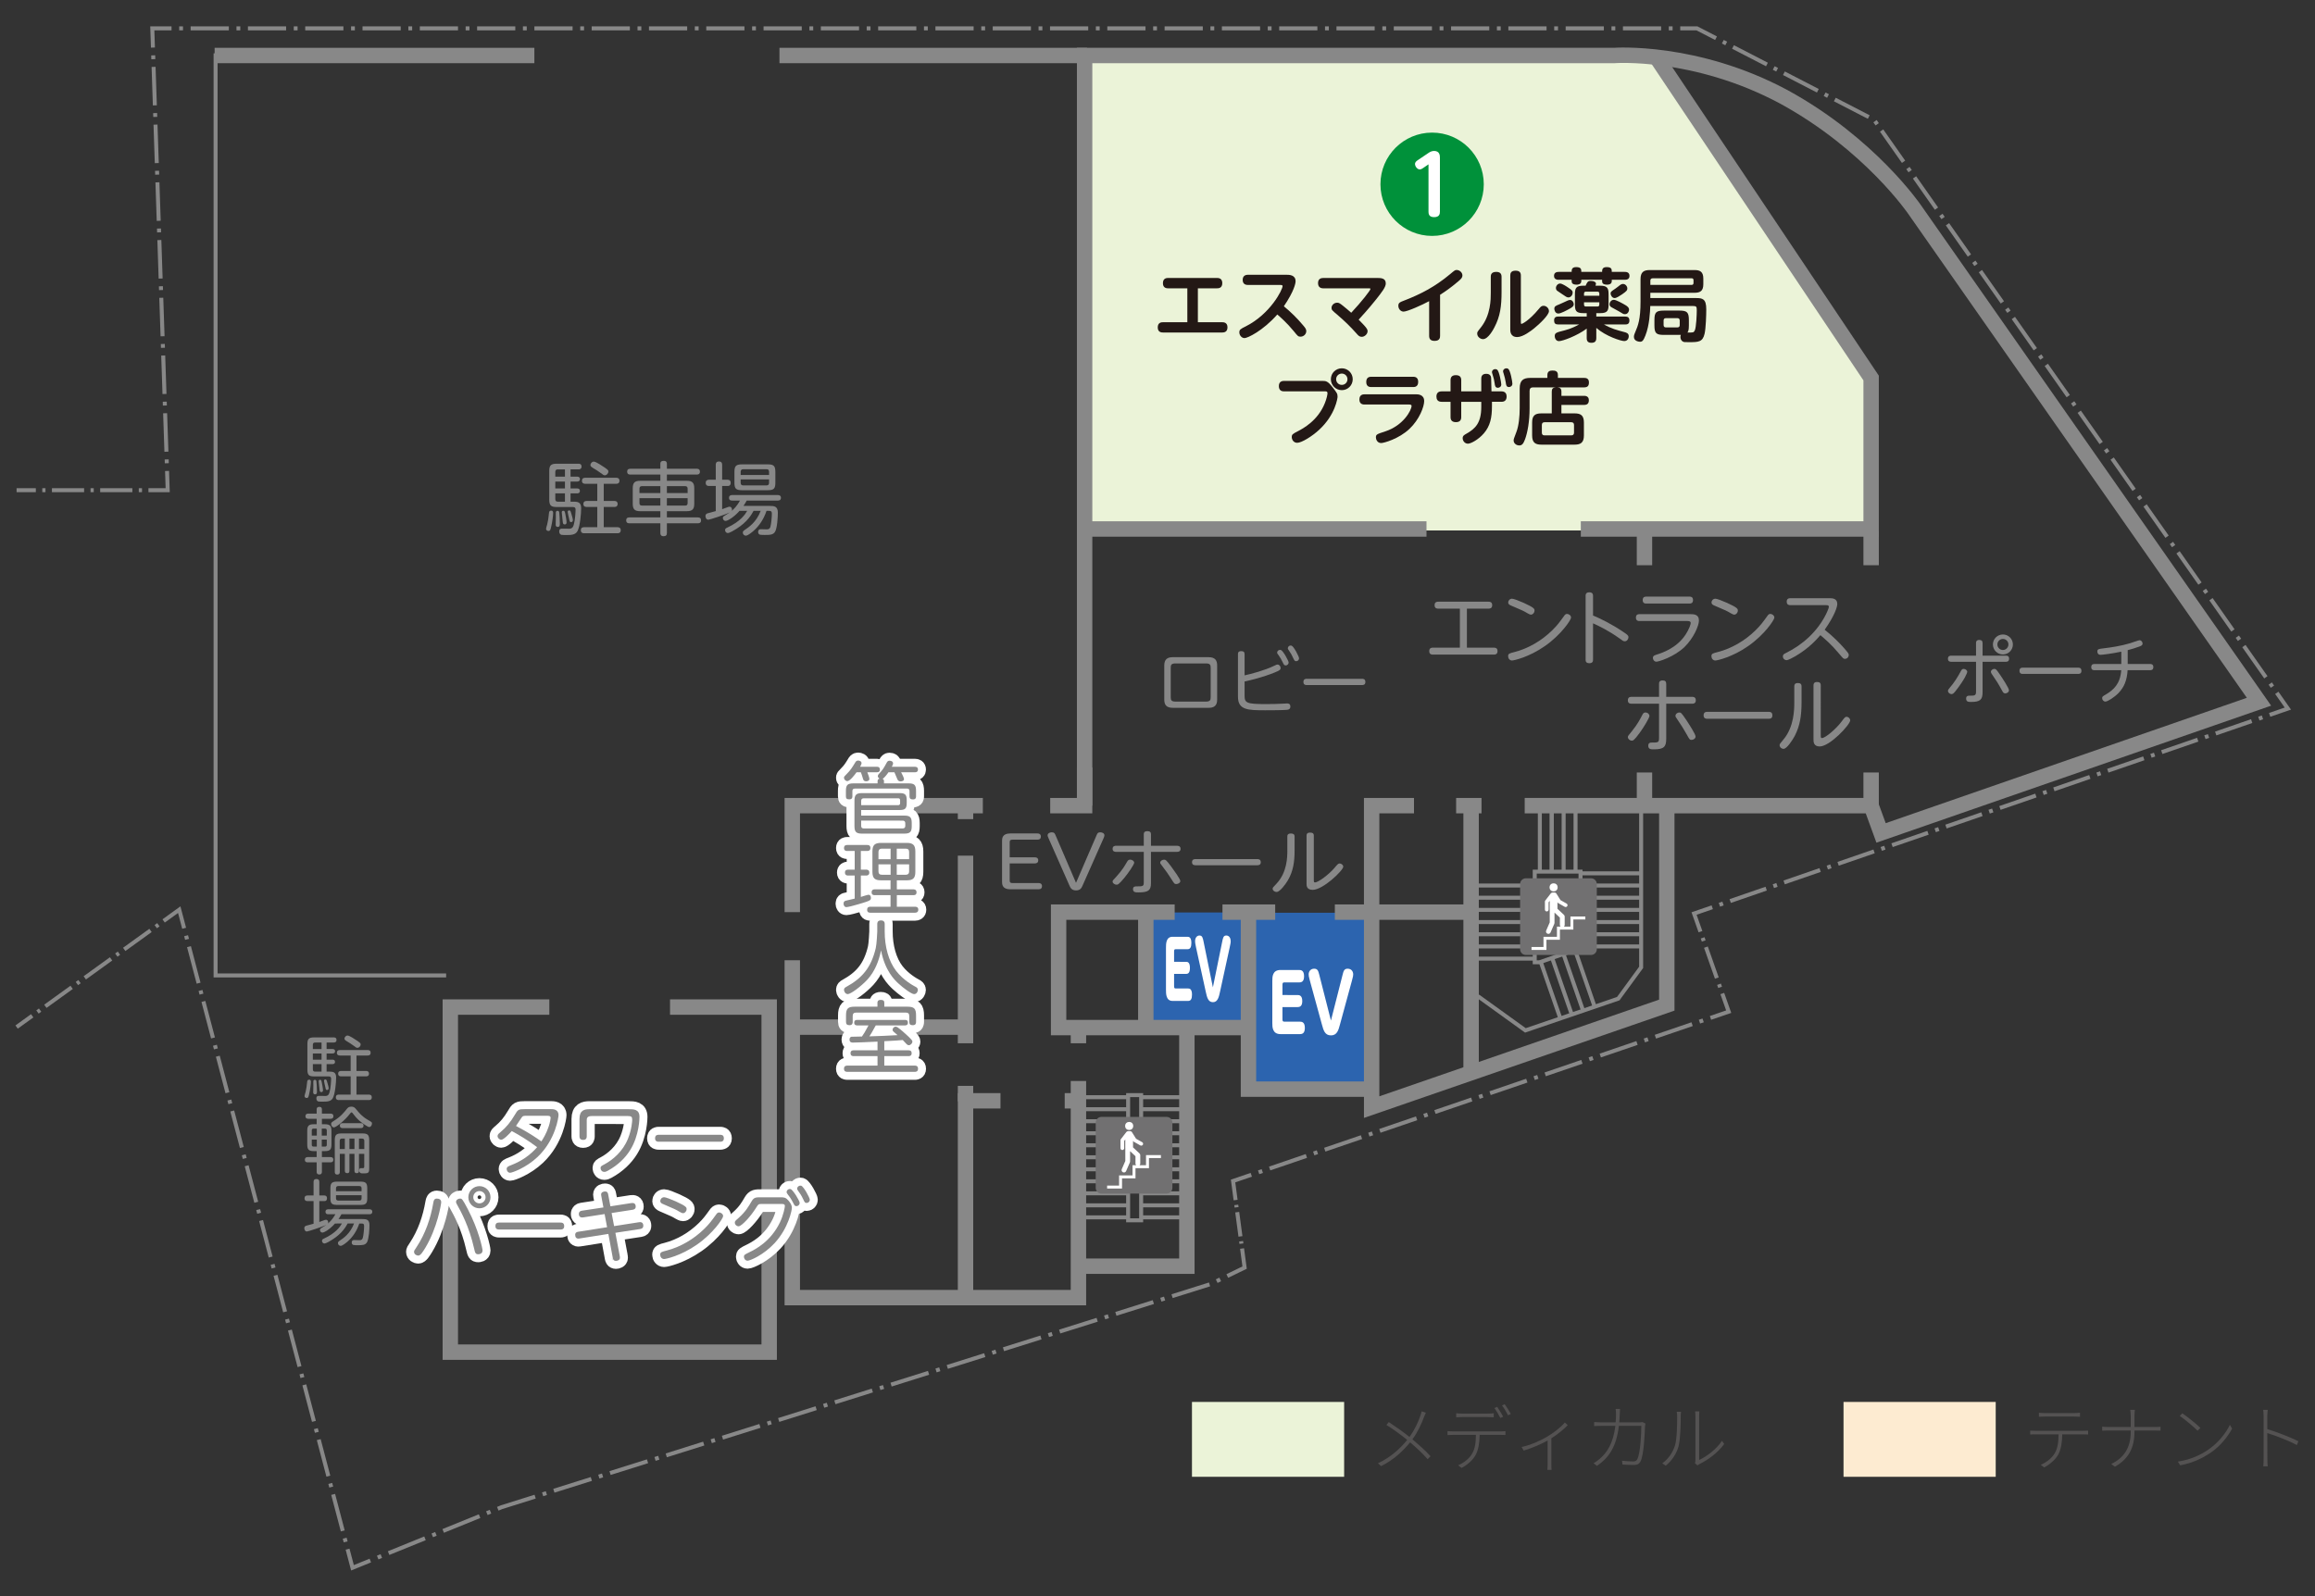 <?xml version="1.0" encoding="utf-8"?>
<!-- Generator: Adobe Illustrator 16.0.0, SVG Export Plug-In . SVG Version: 6.00 Build 0)  -->
<!DOCTYPE svg PUBLIC "-//W3C//DTD SVG 1.1//EN" "http://www.w3.org/Graphics/SVG/1.1/DTD/svg11.dtd">
<svg version="1.1" id="レイヤー_1" xmlns="http://www.w3.org/2000/svg" xmlns:xlink="http://www.w3.org/1999/xlink" x="0px"
	 y="0px" width="290px" height="200px" viewBox="0 0 290 200" enable-background="new 0 0 290 200" xml:space="preserve">
<rect x="0" y="0" width="290" height="200" fill="#333333" stroke="none"/>
<g>
	<rect x="156.311" y="114.371" fill="#2C64AF" width="15.502" height="22.356"/>
	<rect x="143.431" y="114.335" fill="#2C64AF" width="13.096" height="14.511"/>
	<g>
		<g>
			<path fill="#FFFFFF" d="M162.559,124.68c0.21,0,0.576,0.06,0.576,0.749c0,0.54-0.202,0.76-0.576,0.76h-1.906v1.519
				c0,0.221,0.045,0.311,0.231,0.311h1.975c0.246,0,0.598,0.08,0.598,0.77c0,0.529-0.18,0.789-0.598,0.789h-2.453
				c-1.023,0-1.023-0.909-1.023-1.389v-5.258c0-0.51,0-1.389,1.023-1.389h2.355c0.225,0,0.599,0.061,0.599,0.779
				c0,0.54-0.194,0.779-0.599,0.779h-1.877c-0.179,0-0.231,0.07-0.231,0.311v1.27H162.559z"/>
			<path fill="#FFFFFF" d="M168.177,122.181c0.127-0.499,0.194-0.8,0.643-0.8c0.501,0,0.695,0.38,0.695,0.72
				c0,0.14-0.015,0.25-0.156,0.77l-1.511,5.537c-0.18,0.67-0.359,1.329-1.114,1.329c-0.77,0-0.935-0.629-1.129-1.329l-1.518-5.537
				c-0.135-0.499-0.149-0.63-0.149-0.779c0-0.409,0.276-0.71,0.68-0.71c0.457,0,0.523,0.28,0.658,0.8l1.451,5.696L168.177,122.181z"
				/>
		</g>
	</g>
	<g>
		<g>
			<path fill="#FFFFFF" d="M148.603,120.52c0.167,0,0.46,0.061,0.46,0.75c0,0.54-0.161,0.76-0.46,0.76h-1.525v1.52
				c0,0.22,0.036,0.31,0.186,0.31h1.579c0.197,0,0.479,0.08,0.479,0.77c0,0.53-0.144,0.79-0.479,0.79h-1.962
				c-0.819,0-0.819-0.91-0.819-1.39v-5.257c0-0.51,0-1.39,0.819-1.39h1.884c0.18,0,0.479,0.06,0.479,0.78
				c0,0.539-0.155,0.779-0.479,0.779h-1.501c-0.144,0-0.186,0.07-0.186,0.31v1.269H148.603z"/>
			<path fill="#FFFFFF" d="M153.1,118.021c0.102-0.5,0.155-0.799,0.514-0.799c0.401,0,0.557,0.379,0.557,0.719
				c0,0.141-0.012,0.25-0.126,0.77l-1.208,5.537c-0.144,0.67-0.287,1.329-0.892,1.329c-0.616,0-0.747-0.63-0.903-1.329l-1.214-5.537
				c-0.107-0.5-0.119-0.629-0.119-0.779c0-0.41,0.221-0.709,0.544-0.709c0.365,0,0.419,0.279,0.526,0.799l1.16,5.697L153.1,118.021z
				"/>
		</g>
	</g>
</g>
<polygon fill="#EBF3D8" points="234.297,66.47 135.899,66.47 135.899,7.036 207.895,7.036 234.297,47.163 "/>
<g>
	<g>
		<g>
			<path fill="#231815" d="M153.086,40.376c0.17,0,0.68,0,0.68,0.64c0,0.649-0.51,0.649-0.68,0.649h-7.375c-0.17,0-0.68,0-0.68-0.64
				c0-0.649,0.5-0.649,0.68-0.649h3.027v-4.248h-2.378c-0.17,0-0.68,0-0.68-0.64c0-0.659,0.499-0.659,0.68-0.659h6.077
				c0.17,0,0.68,0,0.68,0.649s-0.5,0.649-0.68,0.649h-2.379v4.248H153.086z"/>
			<path fill="#231815" d="M156.34,35.708c-0.239,0-0.669-0.069-0.669-0.629c0-0.48,0.29-0.65,0.669-0.65h4.838
				c0.3,0,1.119,0,1.119,0.81c0,0.26-0.17,1.22-1.469,3.139c0.869,0.709,1.669,1.499,2.389,2.358c0.319,0.37,0.42,0.52,0.42,0.76
				c0,0.37-0.33,0.689-0.721,0.689c-0.289,0-0.35-0.07-0.839-0.68c-0.85-1.039-1.739-1.819-2.069-2.099
				c-1.818,2.059-3.728,2.958-4.107,2.958c-0.359,0-0.649-0.36-0.649-0.709c0-0.35,0.12-0.42,0.819-0.77
				c3.068-1.549,4.598-4.588,4.598-5.038c0-0.14-0.15-0.14-0.32-0.14H156.34z"/>
			<path fill="#231815" d="M172.438,34.829c0.539,0,1.158,0,1.158,0.689c0,0.46-0.489,1.079-1.179,1.959
				c-0.271,0.34-0.979,1.229-2.219,2.578c0.22,0.23,0.56,0.57,0.659,0.68c0.43,0.47,0.46,0.61,0.46,0.77c0,0.36-0.38,0.7-0.729,0.7
				c-0.289,0-0.42-0.14-0.689-0.45c-0.63-0.709-1.369-1.459-2.379-2.318c-0.649-0.55-0.719-0.61-0.719-0.86
				c0-0.339,0.318-0.649,0.709-0.649c0.199,0,0.32,0.06,0.729,0.39c0.31,0.24,0.72,0.6,1.029,0.87
				c1.3-1.379,2.409-2.818,2.409-2.979c0-0.08-0.07-0.08-0.23-0.08h-5.677c-0.419,0-0.659-0.22-0.659-0.659
				c0-0.52,0.35-0.64,0.659-0.64H172.438z"/>
			<path fill="#231815" d="M180.398,42.085c0,0.189-0.021,0.63-0.68,0.63c-0.48,0-0.689-0.21-0.689-0.63v-4.348
				c-0.84,0.46-2.738,1.309-3.199,1.309c-0.369,0-0.659-0.339-0.659-0.729c0-0.38,0.181-0.45,0.81-0.69
				c1.909-0.739,3.758-1.669,5.688-3.288c0.549-0.459,0.609-0.51,0.799-0.51c0.37,0,0.73,0.31,0.73,0.69
				c0,0.24-0.131,0.41-0.5,0.719c-1.08,0.92-1.819,1.39-2.299,1.699V42.085z"/>
			<path fill="#231815" d="M186.75,34.689c0-0.21,0.03-0.62,0.67-0.62c0.449,0,0.68,0.18,0.68,0.62v1.879
				c0,1.799-0.17,3.068-0.89,4.438c-0.11,0.22-0.77,1.489-1.429,1.489c-0.34,0-0.73-0.29-0.73-0.69c0-0.2,0-0.2,0.46-0.779
				c1.239-1.559,1.239-3.538,1.239-4.338V34.689z M190.518,40.355c0,0.12,0,0.23,0.09,0.23c0.07,0,0.92-0.38,2.18-1.899
				c0.199-0.24,0.319-0.37,0.569-0.37c0.36,0,0.68,0.31,0.68,0.669c0,0.5-1.189,1.619-1.869,2.169c-0.35,0.28-1.369,1.08-2.108,1.08
				c-0.869,0-0.869-0.74-0.869-0.94v-6.766c0-0.28,0.079-0.61,0.658-0.61c0.44,0,0.67,0.17,0.67,0.61V40.355z"/>
			<path fill="#231815" d="M200.697,34.069c0-0.25,0-0.6,0.561-0.6c0.649,0,0.649,0.28,0.649,0.6h1.619c0.14,0,0.6,0,0.6,0.5
				c0,0.45-0.38,0.49-0.6,0.49h-1.619v0.16c0,0.42-0.42,0.45-0.569,0.45c-0.58,0-0.641-0.23-0.641-0.45v-0.16h-2.607v0.16
				c0,0.42-0.42,0.45-0.57,0.45c-0.56,0-0.64-0.22-0.64-0.45v-0.16h-1.608c-0.131,0-0.6,0-0.6-0.49c0-0.44,0.35-0.5,0.6-0.5h1.608
				c0-0.25,0-0.6,0.56-0.6c0.65,0,0.65,0.29,0.65,0.6H200.697z M198.77,41.175c-1.199,0.9-3.02,1.569-3.479,1.569
				c-0.41,0-0.529-0.43-0.529-0.619c0-0.42,0.199-0.47,1.238-0.729c0.78-0.19,1.55-0.59,1.81-0.74h-2.608
				c-0.37,0-0.52-0.14-0.52-0.52c0-0.47,0.379-0.47,0.52-0.47h3.568v-0.43h-0.44c-0.929,0-1.04-0.33-1.04-1.119v-1.189
				c0-0.8,0.111-1.129,1.04-1.129h0.3c0.21-0.47,0.27-0.6,0.66-0.6c0.409,0,0.639,0.17,0.639,0.35c0,0.05-0.02,0.12-0.06,0.25h0.61
				c0.93,0,1.029,0.37,1.029,1.129v1.189c0,0.77-0.11,1.119-1.029,1.119h-0.51v0.43h3.627c0.291,0,0.521,0.09,0.521,0.5
				c0,0.479-0.34,0.489-0.521,0.489h-2.668c0.879,0.51,1.659,0.72,2.539,0.95c0.27,0.07,0.569,0.15,0.569,0.53
				c0,0.18-0.101,0.6-0.569,0.6c-0.41,0-2.299-0.6-3.498-1.649v1.259c0,0.479-0.23,0.609-0.641,0.609
				c-0.549,0-0.559-0.419-0.559-0.609V41.175z M196.641,38.677c-0.32,0.18-1.109,0.609-1.42,0.609c-0.42,0-0.51-0.449-0.51-0.6
				c0-0.3,0.189-0.38,0.6-0.54c0.17-0.06,0.89-0.41,1.039-0.47c0.131-0.06,0.221-0.09,0.33-0.09c0.29,0,0.43,0.28,0.46,0.47
				C197.18,38.377,196.91,38.527,196.641,38.677z M196.48,37.268c-0.2,0-0.311-0.08-0.83-0.44c-0.09-0.07-0.52-0.34-0.6-0.41
				c-0.06-0.05-0.14-0.17-0.14-0.33c0-0.26,0.229-0.56,0.52-0.56c0.26,0,0.76,0.33,1.05,0.53c0.369,0.25,0.529,0.37,0.529,0.57
				C197.01,37.048,196.721,37.268,196.48,37.268z M198.43,37.058h1.918v-0.27c0-0.16-0.069-0.24-0.239-0.24h-1.449
				c-0.16,0-0.229,0.09-0.229,0.24V37.058z M198.43,37.877v0.29c0,0.15,0.069,0.24,0.229,0.24h1.449c0.17,0,0.239-0.09,0.239-0.24
				v-0.29H198.43z M203.557,39.366c-0.19,0-0.25-0.04-0.75-0.35c-0.15-0.09-0.64-0.35-0.869-0.479c-0.15-0.08-0.311-0.18-0.311-0.41
				c0-0.22,0.18-0.56,0.54-0.56c0.29,0,1.109,0.46,1.46,0.67c0.219,0.13,0.489,0.319,0.439,0.64
				C204.046,39.017,203.926,39.366,203.557,39.366z M203.187,36.888c-0.3,0.2-0.68,0.46-0.93,0.46c-0.29,0-0.499-0.34-0.499-0.57
				c0-0.21,0.06-0.25,0.609-0.62c0.1-0.06,0.51-0.39,0.59-0.45c0.1-0.069,0.209-0.13,0.359-0.13c0.32,0,0.539,0.32,0.539,0.56
				C203.855,36.348,203.807,36.468,203.187,36.888z"/>
			<path fill="#231815" d="M207.25,40.775v-0.669c0-0.969,0.209-1.189,1.189-1.189h1.938c0.96,0,1.189,0.21,1.189,1.189v0.669
				c0,0.62-0.09,0.77-0.18,0.89c0.729,0.01,0.77,0.01,0.909-0.24c0.2-0.37,0.26-2.059,0.26-2.539c0-0.45-0.05-0.54-0.439-0.54
				h-5.387c-0.021,0.69-0.09,2.399-0.609,3.698c-0.261,0.66-0.4,0.779-0.67,0.779c-0.07,0-0.77-0.04-0.77-0.609
				c0-0.21,0.09-0.42,0.18-0.63c0.33-0.77,0.649-1.559,0.649-3.798v-2.798c0-0.91,0.409-1.149,1.159-1.149h5.617
				c0.689,0,1.09,0.22,1.09,1.08v0.689c0,0.819-0.36,1.079-1.09,1.079h-5.547v0.66h5.717c0.819,0,1.289,0.09,1.289,1.409
				c0,0.709-0.05,2.369-0.21,3.058c-0.239,1.06-0.79,1.06-1.989,1.06c-0.529,0-0.59,0-0.719-0.07c-0.24-0.12-0.32-0.38-0.32-0.58
				c0-0.13,0.03-0.2,0.051-0.26h-2.119C207.47,41.965,207.25,41.755,207.25,40.775z M206.74,35.698h5.167
				c0.149,0,0.239-0.07,0.239-0.25v-0.34c0-0.16-0.079-0.239-0.239-0.239h-4.867c-0.239,0-0.3,0.149-0.3,0.3V35.698z
				 M210.418,40.166c0-0.17-0.07-0.3-0.289-0.3h-1.439c-0.2,0-0.291,0.1-0.291,0.3v0.56c0,0.2,0.101,0.3,0.291,0.3h1.439
				c0.239,0,0.289-0.15,0.289-0.3V40.166z"/>
			<path fill="#231815" d="M160.86,49.038c-0.14,0-0.659,0-0.659-0.66c0-0.649,0.52-0.649,0.659-0.649h4.798
				c0.439,0,0.67,0.02,1.27,0.79c0.539,0.699,0.629,0.8,0.629,1.199c0,0.15-0.27,2.259-2.309,4.138
				c-0.859,0.8-2.188,1.629-2.748,1.629c-0.46,0-0.68-0.409-0.68-0.719c0-0.33,0.119-0.4,0.76-0.73
				c0.649-0.34,2.508-1.319,3.388-3.528c0.22-0.54,0.329-1.08,0.329-1.239c0-0.23-0.149-0.23-0.329-0.23H160.86z M169.456,47.519
				c0,0.759-0.61,1.369-1.37,1.369c-0.749,0-1.369-0.61-1.369-1.369c0-0.78,0.631-1.37,1.369-1.37
				C168.836,46.149,169.456,46.75,169.456,47.519z M167.377,47.519c0,0.4,0.32,0.709,0.709,0.709c0.391,0,0.711-0.31,0.711-0.709
				c0-0.42-0.34-0.709-0.711-0.709C167.707,46.81,167.377,47.109,167.377,47.519z"/>
			<path fill="#231815" d="M177.396,49.408c0.2,0,1.01,0,1.01,0.85c0,0.679-0.58,2.288-1.839,3.478
				c-1.329,1.26-3.218,1.779-3.548,1.779c-0.52,0-0.66-0.51-0.66-0.7c0-0.379,0.12-0.419,1.17-0.759
				c2.289-0.75,3.298-2.669,3.298-3.198c0-0.16-0.19-0.17-0.31-0.17h-5.577c-0.14,0-0.649,0-0.649-0.63
				c0-0.649,0.51-0.649,0.649-0.649H177.396z M177.018,47.209c0.149,0,0.639,0,0.639,0.64c0,0.65-0.479,0.65-0.639,0.65h-5.228
				c-0.159,0-0.64,0-0.64-0.64c0-0.62,0.439-0.65,0.64-0.65H177.018z"/>
			<path fill="#231815" d="M181.71,47.639c0-0.35,0.149-0.629,0.659-0.629c0.521,0,0.68,0.26,0.68,0.629v1.399h2.51v-1.579
				c0-0.15,0-0.62,0.619-0.62c0.6,0,0.619,0.44,0.619,0.62l0.041,1.579h1.248c0.58,0,0.65,0.43,0.65,0.64
				c0,0.47-0.25,0.67-0.65,0.67h-1.188v0.55c0,1.409-0.21,2.479-1.02,3.407c-0.659,0.771-1.619,1.29-1.989,1.29
				c-0.39,0-0.659-0.351-0.659-0.689c0-0.3,0.2-0.41,0.45-0.55c1.158-0.65,1.879-1.379,1.879-3.378v-0.629h-2.51v1.919
				c0,0.35-0.149,0.629-0.669,0.629c-0.479,0-0.67-0.25-0.67-0.629v-1.919h-1.119c-0.51,0-0.649-0.32-0.649-0.66
				c0-0.35,0.16-0.649,0.649-0.649h1.119V47.639z M188.066,48.179c0,0.28-0.24,0.41-0.43,0.41c-0.33,0-0.369-0.29-0.4-0.549
				c-0.039-0.34-0.139-0.75-0.26-1.11c-0.059-0.19-0.079-0.24-0.079-0.32c0-0.17,0.17-0.359,0.399-0.359
				c0.04,0,0.16,0.01,0.25,0.069C187.816,46.52,188.066,47.969,188.066,48.179z M189.456,48.079c0,0.28-0.229,0.42-0.42,0.42
				c-0.34,0-0.37-0.26-0.409-0.57c-0.061-0.38-0.15-0.76-0.261-1.1c-0.06-0.189-0.079-0.25-0.079-0.319c0-0.17,0.18-0.36,0.409-0.36
				c0.04,0,0.159,0.01,0.239,0.07C189.206,46.41,189.456,47.829,189.456,48.079z"/>
			<path fill="#231815" d="M195.598,49.598h2.828c0.141,0,0.61,0.01,0.61,0.54c0,0.42-0.19,0.6-0.61,0.6h-2.828v1.06h1.659
				c0.78,0,1.159,0.27,1.159,1.149v1.608c0,0.91-0.409,1.16-1.159,1.16h-4.177c-0.771,0-1.15-0.271-1.15-1.16v-1.608
				c0-0.85,0.34-1.149,1.15-1.149h1.309v-2.719c0-0.35,0.12-0.51,0.51-0.54h-2.858c-0.26,0-0.43,0.13-0.43,0.43v2.168
				c0,1.699-0.261,3.068-0.569,3.908c-0.211,0.56-0.381,0.77-0.721,0.77c-0.389,0-0.709-0.279-0.709-0.619
				c0-0.17,0.04-0.261,0.35-1.08c0.29-0.75,0.41-1.899,0.41-2.988v-2.438c0-1.04,0.449-1.339,1.339-1.339h2.129v-0.36
				c0-0.51,0.38-0.56,0.62-0.56c0.279,0,0.699,0.01,0.699,0.56v0.36h3.268c0.201,0,0.62,0.02,0.62,0.56
				c0,0.42-0.149,0.629-0.62,0.629h-3.338c0.36,0.03,0.51,0.16,0.51,0.54V49.598z M197.178,53.256c0-0.23-0.11-0.35-0.351-0.35
				h-3.338c-0.229,0-0.34,0.12-0.34,0.35v0.959c0,0.24,0.12,0.34,0.34,0.34h3.338c0.22,0,0.351-0.1,0.351-0.34V53.256z"/>
		</g>
	</g>
	<g>
		<circle fill="#00913A" cx="179.401" cy="23.088" r="6.472"/>
		<g>
			<path fill="#FFFFFF" d="M178.279,21.051c-0.09,0.06-0.26,0.18-0.419,0.18c-0.33,0-0.601-0.399-0.601-0.679
				c0-0.24,0.19-0.38,0.371-0.5l1.289-0.87c0.149-0.1,0.399-0.27,0.719-0.27c0.74,0,0.74,0.609,0.74,0.859v6.767
				c0,0.279-0.08,0.669-0.71,0.669c-0.479,0-0.72-0.19-0.72-0.669v-5.947L178.279,21.051z"/>
		</g>
	</g>
</g>
<g>
	<g>
		<g>
			<path fill="#545252" d="M178.617,177.02c-0.072,0.145-0.172,0.396-0.244,0.568c-0.307,0.837-0.791,1.891-1.439,2.764
				c0.811,0.693,1.611,1.386,2.268,2.115l-0.359,0.378c-0.676-0.774-1.396-1.431-2.197-2.115c-0.873,1.062-2.035,2.188-3.637,2.979
				l-0.396-0.352c1.639-0.783,2.781-1.836,3.664-2.934c-0.674-0.55-1.773-1.369-2.602-1.873l0.297-0.36
				c0.801,0.522,1.918,1.314,2.594,1.864c0.656-0.9,1.08-1.846,1.359-2.647c0.053-0.144,0.135-0.396,0.17-0.567L178.617,177.02z"/>
			<path fill="#545252" d="M187.959,179.361c0.189,0,0.422-0.01,0.629-0.037v0.486c-0.18-0.009-0.432-0.018-0.629-0.018h-2.602
				c-0.02,0.99-0.145,1.863-0.523,2.557c-0.332,0.586-0.998,1.207-1.746,1.584l-0.432-0.323c0.729-0.315,1.387-0.837,1.736-1.432
				c0.416-0.675,0.479-1.477,0.496-2.386h-2.818c-0.279,0-0.494,0.009-0.738,0.027v-0.496c0.234,0.019,0.459,0.037,0.738,0.037
				H187.959z M183.16,177.561c-0.287,0-0.531,0.009-0.738,0.027v-0.505c0.234,0.027,0.441,0.045,0.721,0.045h3.223
				c0.225,0,0.521-0.009,0.756-0.045v0.505c-0.234-0.019-0.531-0.027-0.756-0.027H183.16z M187.949,177.678
				c-0.17-0.36-0.494-0.9-0.738-1.242l0.342-0.154c0.227,0.324,0.551,0.855,0.748,1.234L187.949,177.678z M188.49,175.949
				c0.242,0.332,0.594,0.882,0.773,1.225l-0.352,0.162c-0.197-0.396-0.494-0.893-0.756-1.234L188.49,175.949z"/>
			<path fill="#545252" d="M196.391,178.578c-0.422,0.459-1.242,1.134-2.053,1.646v3.287c0,0.242,0.01,0.558,0.027,0.666h-0.531
				c0.02-0.108,0.037-0.424,0.037-0.666v-3.008c-0.73,0.405-1.855,0.918-2.998,1.261l-0.262-0.45
				c1.145-0.243,2.332-0.793,3.098-1.233c0.883-0.513,1.863-1.27,2.312-1.837L196.391,178.578z"/>
			<path fill="#545252" d="M206.121,178.371c-0.027,0.162-0.045,0.297-0.055,0.422c-0.027,0.802-0.135,3.476-0.549,4.312
				c-0.18,0.343-0.424,0.459-0.855,0.459c-0.414,0-0.928-0.018-1.414-0.053l-0.053-0.478c0.504,0.054,0.98,0.09,1.377,0.09
				c0.242,0,0.432-0.063,0.531-0.279c0.396-0.765,0.504-3.223,0.504-4.177h-2.809c-0.324,2.728-1.324,4.042-2.746,5.014
				l-0.424-0.342c0.234-0.117,0.551-0.352,0.766-0.54c0.918-0.774,1.701-1.954,1.963-4.132h-1.701c-0.387,0-0.666,0-0.955,0.027
				v-0.505c0.279,0.019,0.596,0.036,0.945,0.036h1.746c0.027-0.314,0.047-0.639,0.047-0.99c0-0.198-0.01-0.486-0.047-0.693h0.551
				c-0.02,0.198-0.027,0.469-0.037,0.684c-0.008,0.352-0.035,0.686-0.062,1h2.412c0.252,0,0.396-0.018,0.514-0.027L206.121,178.371z
				"/>
			<path fill="#545252" d="M208.234,183.357c0.738-0.521,1.305-1.314,1.592-2.241c0.262-0.854,0.271-2.7,0.271-3.664
				c0-0.207-0.018-0.378-0.055-0.549h0.541c-0.02,0.144-0.037,0.342-0.037,0.549c0,0.954-0.035,2.899-0.279,3.8
				c-0.27,0.936-0.855,1.809-1.602,2.403L208.234,183.357z M212.33,183.35c0.035-0.117,0.055-0.271,0.055-0.414v-5.475
				c0-0.306-0.027-0.504-0.037-0.604h0.531c-0.018,0.1-0.027,0.298-0.027,0.604v5.482c0.893-0.414,2.125-1.296,2.863-2.403
				l0.279,0.396c-0.801,1.099-2.025,1.989-3.088,2.512c-0.107,0.054-0.18,0.108-0.262,0.171L212.33,183.35z"/>
		</g>
	</g>
	<g>
		<g>
			<path fill="#545252" d="M260.939,179.289c0.189,0,0.434-0.01,0.641-0.027v0.486c-0.182-0.01-0.434-0.018-0.641-0.018h-2.602
				c-0.018,0.99-0.135,1.863-0.514,2.557c-0.332,0.585-1.008,1.197-1.746,1.584l-0.432-0.324c0.729-0.314,1.387-0.837,1.738-1.432
				c0.414-0.675,0.477-1.484,0.494-2.385h-2.826c-0.271,0-0.486,0-0.73,0.018v-0.486c0.234,0.018,0.451,0.027,0.73,0.027H260.939z
				 M256.15,177.497c-0.287,0-0.531,0.009-0.738,0.027v-0.505c0.234,0.027,0.441,0.045,0.721,0.045h3.664
				c0.225,0,0.531-0.018,0.766-0.045v0.505c-0.244-0.019-0.541-0.027-0.766-0.027H256.15z"/>
			<path fill="#545252" d="M269.994,178.803c0.234,0,0.549-0.01,0.656-0.027v0.486c-0.107-0.009-0.432-0.009-0.666-0.009h-2.602
				v0.18c0,2.008-0.756,3.394-2.449,4.349l-0.459-0.342c1.594-0.766,2.441-2.044,2.441-4.007v-0.18h-2.828
				c-0.314,0-0.621,0-0.746,0.019v-0.505c0.125,0.019,0.432,0.036,0.729,0.036h2.846v-1.342c0-0.261-0.037-0.675-0.064-0.801h0.586
				c-0.018,0.126-0.055,0.549-0.055,0.801v1.342H269.994z"/>
			<path fill="#545252" d="M276.5,181.737c1.297-0.847,2.35-2.151,2.836-3.204l0.279,0.477c-0.576,1.062-1.531,2.277-2.846,3.124
				c-0.891,0.576-2.016,1.161-3.654,1.477l-0.297-0.468C274.475,182.89,275.654,182.287,276.5,181.737z M275.645,178.92
				l-0.352,0.352c-0.449-0.441-1.557-1.405-2.232-1.846l0.316-0.334C274.016,177.516,275.168,178.451,275.645,178.92z"/>
			<path fill="#545252" d="M287.725,181.071c-1-0.55-2.701-1.197-3.701-1.503l0.01,3.213c0,0.307,0.008,0.703,0.045,0.955h-0.559
				c0.037-0.243,0.045-0.631,0.045-0.955v-5.266c0-0.217-0.018-0.595-0.055-0.855h0.568c-0.027,0.252-0.055,0.639-0.055,0.855v1.557
				c1.18,0.36,2.863,1.009,3.898,1.521L287.725,181.071z"/>
		</g>
	</g>
	<rect x="149.318" y="175.668" fill="#EBF3D8" width="19.062" height="9.379"/>
	<rect x="230.939" y="175.668" fill="#FDEBD1" width="19.064" height="9.379"/>
</g>
<line fill="none" stroke="#888888" stroke-width="1.929" stroke-miterlimit="10" x1="184.285" y1="101.045" x2="184.285" y2="134.627"/>
<polyline fill="none" stroke="#888888" stroke-width="1.929" stroke-miterlimit="10" points="120.951,162.275 120.951,137.935 
	125.33,137.935 "/>
<line fill="none" stroke="#888888" stroke-width="1.929" stroke-miterlimit="10" x1="120.951" y1="138.004" x2="120.951" y2="136.062"/>
<line fill="none" stroke="#888888" stroke-width="1.929" stroke-miterlimit="10" x1="133.375" y1="137.935" x2="135.246" y2="137.935"/>
<line fill="none" stroke="#888888" stroke-width="1.929" stroke-miterlimit="10" x1="120.951" y1="101.252" x2="120.951" y2="102.64"/>
<polyline fill="none" stroke="#888888" stroke-width="1.929" stroke-miterlimit="10" points="147.153,114.292 132.611,114.292 
	132.611,128.759 156.455,128.759 "/>
<line fill="none" stroke="#888888" stroke-width="1.929" stroke-miterlimit="10" x1="159.744" y1="114.292" x2="153.139" y2="114.292"/>
<line fill="none" stroke="#888888" stroke-width="1.929" stroke-miterlimit="10" x1="184.061" y1="114.292" x2="167.217" y2="114.292"/>
<line fill="none" stroke="#888888" stroke-width="1.929" stroke-miterlimit="10" x1="120.951" y1="128.703" x2="99.223" y2="128.703"/>
<polyline fill="none" stroke="#888888" stroke-width="1.929" stroke-miterlimit="10" points="135.418,158.657 148.68,158.657 
	148.68,128.839 "/>
<polyline fill="none" stroke="#888888" stroke-width="1.929" stroke-miterlimit="10" points="208.799,100.949 208.799,125.945 
	171.827,138.725 171.827,114.371 "/>
<polyline fill="none" stroke="#888888" stroke-width="1.929" stroke-miterlimit="10" points="156.395,114.613 156.395,136.474 
	171.344,136.474 "/>
<line fill="none" stroke="#888888" stroke-width="1.929" stroke-miterlimit="10" x1="143.535" y1="114.532" x2="143.535" y2="128.839"/>
<polyline fill="none" stroke="#888888" stroke-width="1.929" stroke-miterlimit="10" points="83.934,126.188 96.356,126.188 
	96.356,169.428 56.411,169.428 56.411,126.188 68.815,126.188 "/>
<line fill="none" stroke="#888888" stroke-width="1.929" stroke-miterlimit="10" x1="135.096" y1="130.724" x2="135.096" y2="128.599"/>
<polyline fill="none" stroke="#888888" stroke-width="1.929" stroke-miterlimit="10" points="99.25,120.322 99.25,162.596 
	135.096,162.596 135.096,135.453 "/>
<polyline fill="none" stroke="#888888" stroke-width="1.929" stroke-miterlimit="10" points="123.121,100.951 99.25,100.951 
	99.25,114.292 "/>
<polyline fill="none" stroke="#888888" stroke-width="1.929" stroke-miterlimit="10" points="135.869,96.164 135.869,100.951 
	131.56,100.951 "/>
<polyline fill="none" stroke="#888888" stroke-width="1.929" stroke-miterlimit="10" points="177.131,100.951 171.826,100.951 
	171.826,114.709 "/>
<path fill="none" stroke="#888888" stroke-width="1.929" stroke-miterlimit="10" d="M190.998,100.951h43.397l1.246,3.416
	l47.341-16.437l-43.12-61.646c0,0-5.587-8.238-16.397-14.146c-11.092-5.948-21.257-5.185-21.257-5.185h-66.339v93.997"/>
<line fill="none" stroke="#888888" stroke-width="1.929" stroke-miterlimit="10" x1="185.59" y1="100.951" x2="182.409" y2="100.951"/>
<polygon fill="none" stroke="#888888" stroke-width="0.5" stroke-miterlimit="10" points="192.853,120.578 192.256,120.578 
	192.256,109.219 197.993,109.219 197.993,118.789 "/>
<line fill="none" stroke="#888888" stroke-width="0.5" stroke-miterlimit="10" x1="192.896" y1="101.835" x2="192.896" y2="109.205"/>
<line fill="none" stroke="#888888" stroke-width="0.5" stroke-miterlimit="10" x1="194.387" y1="101.835" x2="194.387" y2="109.205"/>
<line fill="none" stroke="#888888" stroke-width="0.5" stroke-miterlimit="10" x1="195.877" y1="101.835" x2="195.877" y2="109.205"/>
<line fill="none" stroke="#888888" stroke-width="0.5" stroke-miterlimit="10" x1="197.368" y1="101.835" x2="197.368" y2="109.205"/>
<line fill="none" stroke="#888888" stroke-width="0.5" stroke-miterlimit="10" x1="194.387" y1="101.835" x2="194.387" y2="109.205"/>
<line fill="none" stroke="#888888" stroke-width="0.5" stroke-miterlimit="10" x1="197.992" y1="109.432" x2="205.575" y2="109.432"/>
<line fill="none" stroke="#888888" stroke-width="0.5" stroke-miterlimit="10" x1="197.992" y1="110.959" x2="205.575" y2="110.959"/>
<line fill="none" stroke="#888888" stroke-width="0.5" stroke-miterlimit="10" x1="197.992" y1="112.485" x2="205.575" y2="112.485"/>
<line fill="none" stroke="#888888" stroke-width="0.5" stroke-miterlimit="10" x1="197.992" y1="114.012" x2="205.575" y2="114.012"/>
<line fill="none" stroke="#888888" stroke-width="0.5" stroke-miterlimit="10" x1="197.992" y1="115.538" x2="205.575" y2="115.538"/>
<line fill="none" stroke="#888888" stroke-width="0.5" stroke-miterlimit="10" x1="197.992" y1="117.064" x2="205.575" y2="117.064"/>
<line fill="none" stroke="#888888" stroke-width="0.5" stroke-miterlimit="10" x1="197.992" y1="118.592" x2="205.575" y2="118.592"/>
<line fill="none" stroke="#888888" stroke-width="0.5" stroke-miterlimit="10" x1="184.675" y1="110.959" x2="192.256" y2="110.959"/>
<line fill="none" stroke="#888888" stroke-width="0.5" stroke-miterlimit="10" x1="184.675" y1="112.485" x2="192.256" y2="112.485"/>
<line fill="none" stroke="#888888" stroke-width="0.5" stroke-miterlimit="10" x1="184.675" y1="114.012" x2="192.256" y2="114.012"/>
<line fill="none" stroke="#888888" stroke-width="0.5" stroke-miterlimit="10" x1="184.675" y1="115.538" x2="192.256" y2="115.538"/>
<line fill="none" stroke="#888888" stroke-width="0.5" stroke-miterlimit="10" x1="184.675" y1="117.064" x2="192.256" y2="117.064"/>
<line fill="none" stroke="#888888" stroke-width="0.5" stroke-miterlimit="10" x1="184.675" y1="118.592" x2="192.256" y2="118.592"/>
<line fill="none" stroke="#888888" stroke-width="0.5" stroke-miterlimit="10" x1="184.675" y1="120.118" x2="192.256" y2="120.118"/>
<polyline fill="none" stroke="#888888" stroke-width="0.5" stroke-miterlimit="10" points="205.584,101.744 205.584,121.215 
	202.721,125.133 191.087,129.111 185.148,124.831 "/>
<line fill="none" stroke="#888888" stroke-width="0.5" stroke-miterlimit="10" x1="193.018" y1="120.557" x2="195.466" y2="127.619"/>
<line fill="none" stroke="#888888" stroke-width="0.5" stroke-miterlimit="10" x1="194.447" y1="120.062" x2="196.896" y2="127.124"/>
<line fill="none" stroke="#888888" stroke-width="0.5" stroke-miterlimit="10" x1="195.862" y1="119.566" x2="198.311" y2="126.629"/>
<line fill="none" stroke="#888888" stroke-width="0.5" stroke-miterlimit="10" x1="197.306" y1="119.057" x2="199.754" y2="126.119"/>
<rect x="141.321" y="137.221" fill="none" stroke="#888888" stroke-width="0.5" stroke-miterlimit="10" width="1.63" height="15.687"/>
<line fill="none" stroke="#888888" stroke-width="0.5" stroke-miterlimit="10" x1="142.959" y1="137.483" x2="147.792" y2="137.483"/>
<line fill="none" stroke="#888888" stroke-width="0.5" stroke-miterlimit="10" x1="142.959" y1="138.988" x2="147.792" y2="138.988"/>
<line fill="none" stroke="#888888" stroke-width="0.5" stroke-miterlimit="10" x1="142.959" y1="140.494" x2="147.792" y2="140.494"/>
<line fill="none" stroke="#888888" stroke-width="0.5" stroke-miterlimit="10" x1="142.959" y1="142" x2="147.792" y2="142"/>
<line fill="none" stroke="#888888" stroke-width="0.5" stroke-miterlimit="10" x1="142.959" y1="143.506" x2="147.792" y2="143.506"/>
<line fill="none" stroke="#888888" stroke-width="0.5" stroke-miterlimit="10" x1="142.959" y1="145.011" x2="147.792" y2="145.011"/>
<line fill="none" stroke="#888888" stroke-width="0.5" stroke-miterlimit="10" x1="142.959" y1="146.517" x2="147.792" y2="146.517"/>
<line fill="none" stroke="#888888" stroke-width="0.5" stroke-miterlimit="10" x1="142.959" y1="148.022" x2="147.792" y2="148.022"/>
<line fill="none" stroke="#888888" stroke-width="0.5" stroke-miterlimit="10" x1="142.959" y1="149.527" x2="147.792" y2="149.527"/>
<line fill="none" stroke="#888888" stroke-width="0.5" stroke-miterlimit="10" x1="142.959" y1="151.033" x2="147.792" y2="151.033"/>
<line fill="none" stroke="#888888" stroke-width="0.5" stroke-miterlimit="10" x1="142.959" y1="152.539" x2="147.792" y2="152.539"/>
<line fill="none" stroke="#888888" stroke-width="0.5" stroke-miterlimit="10" x1="135.87" y1="137.483" x2="141.326" y2="137.483"/>
<line fill="none" stroke="#888888" stroke-width="0.5" stroke-miterlimit="10" x1="135.87" y1="138.988" x2="141.326" y2="138.988"/>
<line fill="none" stroke="#888888" stroke-width="0.5" stroke-miterlimit="10" x1="135.87" y1="140.494" x2="141.326" y2="140.494"/>
<line fill="none" stroke="#888888" stroke-width="0.5" stroke-miterlimit="10" x1="135.87" y1="142" x2="141.326" y2="142"/>
<line fill="none" stroke="#888888" stroke-width="0.5" stroke-miterlimit="10" x1="135.87" y1="143.506" x2="141.326" y2="143.506"/>
<line fill="none" stroke="#888888" stroke-width="0.5" stroke-miterlimit="10" x1="135.87" y1="145.011" x2="141.326" y2="145.011"/>
<line fill="none" stroke="#888888" stroke-width="0.5" stroke-miterlimit="10" x1="135.87" y1="146.517" x2="141.326" y2="146.517"/>
<line fill="none" stroke="#888888" stroke-width="0.5" stroke-miterlimit="10" x1="135.87" y1="148.022" x2="141.326" y2="148.022"/>
<line fill="none" stroke="#888888" stroke-width="0.5" stroke-miterlimit="10" x1="135.87" y1="149.527" x2="141.326" y2="149.527"/>
<line fill="none" stroke="#888888" stroke-width="0.5" stroke-miterlimit="10" x1="135.87" y1="151.033" x2="141.326" y2="151.033"/>
<line fill="none" stroke="#888888" stroke-width="0.5" stroke-miterlimit="10" x1="135.87" y1="152.539" x2="141.326" y2="152.539"/>
<g>
	
		<path fill="#888888" stroke="#FFFFFF" stroke-width="2" stroke-linecap="round" stroke-linejoin="round" stroke-miterlimit="10" d="
		M69.008,138.976c0.26,0,0.959,0,0.959,0.759c0,0.19-0.34,3.079-2.639,5.248c-1.429,1.349-3.178,1.969-3.428,1.969
		c-0.27,0-0.43-0.27-0.43-0.47c0-0.271,0.23-0.36,0.6-0.5c1.239-0.479,2.349-1.239,3.218-2.239
		c-1.279-0.949-2.269-1.529-3.179-2.019c-0.33,0.38-1.029,1.09-1.319,1.09c-0.21,0-0.46-0.21-0.46-0.46c0-0.189,0.11-0.28,0.36-0.49
		c0.76-0.639,1.259-1.259,1.799-2.168c0.39-0.67,0.45-0.72,1.31-0.72H69.008z M65.78,139.814c-0.26,0-0.35,0.101-0.4,0.17
		c-0.11,0.141-0.62,0.93-0.74,1.1c1.669,0.88,2.449,1.43,3.178,1.939c0.21-0.33,0.62-0.96,0.919-1.879
		c0.16-0.48,0.24-0.939,0.24-1.06c0-0.271-0.23-0.271-0.42-0.271H65.78z"/>
	
		<path fill="#888888" stroke="#FFFFFF" stroke-width="2" stroke-linecap="round" stroke-linejoin="round" stroke-miterlimit="10" d="
		M74.11,139.845c-0.589,0-0.609,0.31-0.609,0.54v1.998c0,0.11,0,0.45-0.45,0.45c-0.459,0-0.459-0.34-0.459-0.45v-2.178
		c0-1.09,0.62-1.22,1.259-1.22h4.868c0.669,0,1.389,0,1.389,0.97c0,0.09-0.01,2.299-1.16,4.147
		c-0.619,0.999-1.549,1.899-2.798,2.589c-0.18,0.1-0.3,0.149-0.45,0.149c-0.319,0-0.469-0.27-0.469-0.47
		c0-0.22,0.08-0.26,0.51-0.489c0.988-0.53,2.268-1.569,2.918-3.179c0.5-1.229,0.539-2.289,0.539-2.389c0-0.369-0.1-0.47-0.549-0.47
		H74.11z"/>
	
		<path fill="#888888" stroke="#FFFFFF" stroke-width="2" stroke-linecap="round" stroke-linejoin="round" stroke-miterlimit="10" d="
		M90.217,142.193c0.141,0,0.46,0,0.46,0.45c0,0.419-0.34,0.419-0.46,0.419h-7.695c-0.12,0-0.46,0-0.46-0.43
		c0-0.439,0.33-0.439,0.46-0.439H90.217z"/>
	
		<path fill="#888888" stroke="#FFFFFF" stroke-width="2" stroke-linecap="round" stroke-linejoin="round" stroke-miterlimit="10" d="
		M55.27,150.635c0,0.24-0.48,3.209-1.989,5.717c-0.29,0.47-0.59,0.979-0.88,0.979c-0.229,0-0.53-0.17-0.53-0.47
		c0-0.14,0.03-0.18,0.3-0.58c1.119-1.688,1.779-3.617,2.119-5.616c0.04-0.25,0.11-0.479,0.44-0.479
		C55.03,150.186,55.27,150.325,55.27,150.635z M58.588,151.484c1.399,2.679,1.859,4.978,1.859,5.207c0,0.47-0.5,0.47-0.53,0.47
		c-0.36,0-0.4-0.17-0.53-0.739c-0.64-2.799-1.619-4.558-2.129-5.477c-0.07-0.131-0.13-0.23-0.13-0.351c0-0.26,0.29-0.409,0.49-0.409
		C57.858,150.186,57.909,150.186,58.588,151.484z M61.446,150.016c0,0.77-0.62,1.389-1.389,1.389c-0.759,0-1.389-0.619-1.389-1.389
		c0-0.78,0.64-1.39,1.389-1.39C60.817,148.626,61.446,149.235,61.446,150.016z M59.288,150.016c0,0.42,0.35,0.77,0.77,0.77
		c0.43,0,0.77-0.35,0.77-0.77c0-0.43-0.35-0.77-0.77-0.77C59.638,149.246,59.288,149.586,59.288,150.016z"/>
	
		<path fill="#888888" stroke="#FFFFFF" stroke-width="2" stroke-linecap="round" stroke-linejoin="round" stroke-miterlimit="10" d="
		M70.217,153.193c0.14,0,0.459,0,0.459,0.45c0,0.419-0.34,0.419-0.459,0.419h-7.696c-0.12,0-0.46,0-0.46-0.43
		c0-0.439,0.33-0.439,0.46-0.439H70.217z"/>
	
		<path fill="#888888" stroke="#FFFFFF" stroke-width="2" stroke-linecap="round" stroke-linejoin="round" stroke-miterlimit="10" d="
		M75.32,149.836c-0.01-0.051-0.021-0.11-0.021-0.16c0-0.311,0.34-0.38,0.489-0.38c0.311,0,0.371,0.2,0.4,0.38l0.279,1.479
		l2.639-0.409c0.221-0.03,0.53,0.01,0.53,0.449c0,0.28-0.21,0.36-0.38,0.39l-2.639,0.41l0.311,1.639l3.138-0.489
		c0.34-0.05,0.52,0.11,0.52,0.45c0,0.27-0.18,0.369-0.37,0.399l-3.128,0.479l0.56,2.969c0.01,0.029,0.01,0.119,0.01,0.17
		c0,0.3-0.35,0.38-0.489,0.38c-0.34,0-0.38-0.24-0.409-0.39l-0.551-2.988l-3.667,0.579c-0.32,0.05-0.49-0.149-0.49-0.46
		c0-0.33,0.27-0.369,0.37-0.39l3.627-0.569l-0.309-1.649l-2.699,0.42c-0.52,0.08-0.53-0.36-0.53-0.43c0-0.28,0.18-0.38,0.38-0.41
		l2.699-0.409L75.32,149.836z"/>
	
		<path fill="#888888" stroke="#FFFFFF" stroke-width="2" stroke-linecap="round" stroke-linejoin="round" stroke-miterlimit="10" d="
		M90.587,152.384c0,0.29-1.239,2.149-3.278,3.568c-1.998,1.399-3.897,1.809-4.117,1.809c-0.301,0-0.49-0.27-0.49-0.54
		c0-0.319,0.16-0.359,0.8-0.52c1.749-0.449,3.397-1.429,4.708-2.708c0.669-0.659,0.919-1.01,1.498-1.81
		c0.101-0.149,0.2-0.26,0.381-0.26C90.297,151.924,90.587,152.114,90.587,152.384z M84.67,150.545c1.34,0.609,1.34,0.76,1.34,0.959
		c0,0.29-0.23,0.51-0.439,0.51c-0.141,0-0.271-0.08-0.471-0.189c-0.469-0.279-0.489-0.29-2.099-0.979
		c-0.149-0.069-0.29-0.16-0.29-0.359c0-0.21,0.18-0.47,0.49-0.47C83.391,150.016,84.091,150.285,84.67,150.545z"/>
	
		<path fill="#888888" stroke="#FFFFFF" stroke-width="2" stroke-linecap="round" stroke-linejoin="round" stroke-miterlimit="10" d="
		M95.311,150.865c-0.301,0-0.33,0.05-0.6,0.479c-0.641,1.039-1.8,2.318-2.199,2.318c-0.2,0-0.46-0.189-0.46-0.47
		c0-0.17,0.05-0.21,0.47-0.58c0.879-0.789,1.229-1.398,1.639-2.099c0.29-0.489,0.54-0.489,1.17-0.489h2.469
		c0.43,0,0.639,0.029,0.979,0.42c0.32,0.369,0.42,0.649,0.42,0.919c0,0.24-0.42,2.509-2.158,4.397
		c-1.389,1.5-3.078,2.209-3.389,2.209c-0.299,0-0.459-0.279-0.459-0.479c0-0.25,0.07-0.28,0.699-0.59
		c0.729-0.359,2.639-1.31,3.809-3.728c0.469-0.979,0.619-1.93,0.619-2.049c0-0.26-0.21-0.26-0.39-0.26H95.311z M100.178,150.725
		c0,0.221-0.19,0.41-0.4,0.41s-0.25-0.08-0.43-0.439c-0.26-0.51-0.47-0.79-0.689-1.07c-0.109-0.14-0.12-0.209-0.12-0.239
		c0-0.29,0.29-0.45,0.5-0.39C99.357,149.096,100.178,150.485,100.178,150.725z M101.446,150.335c0,0.21-0.18,0.399-0.39,0.399
		c-0.22,0-0.26-0.08-0.43-0.449c-0.25-0.529-0.43-0.779-0.66-1.09c-0.109-0.149-0.109-0.22-0.109-0.25
		c0-0.17,0.141-0.379,0.42-0.379c0.01,0,0.05,0,0.09,0.01C100.677,148.676,101.446,150.075,101.446,150.335z"/>
</g>
<g>
	<path fill="#888888" d="M69.293,64.282c0,0.3-0.11,1.159-0.25,1.729c-0.09,0.399-0.13,0.52-0.34,0.52c-0.13,0-0.3-0.08-0.3-0.271
		c0-0.09,0.13-0.499,0.15-0.579c0.12-0.5,0.15-0.77,0.21-1.319c0.02-0.22,0.04-0.38,0.3-0.38
		C69.293,63.982,69.293,64.223,69.293,64.282z M71.872,62.863c0.54,0,0.929,0.08,0.929,0.829c0,0.68-0.14,2.259-0.459,2.858
		c-0.27,0.49-0.83,0.49-1.389,0.49c-0.12,0-0.54,0-0.61-0.021c-0.1-0.03-0.29-0.1-0.29-0.439s0.24-0.34,0.39-0.34
		c0.06,0,0.77,0.02,0.919,0.01c0.17-0.021,0.39-0.04,0.52-0.52c0.17-0.6,0.22-1.6,0.22-1.859c0-0.21-0.06-0.34-0.33-0.34h-2.029
		c-0.72,0-0.939-0.189-0.939-0.939v-3.548c0-0.72,0.19-0.939,0.939-0.939h2.718c0.09,0,0.39,0,0.39,0.35s-0.28,0.36-0.39,0.36
		h-0.989v0.909h0.819c0.2,0,0.36,0.08,0.36,0.3c0,0.229-0.14,0.319-0.36,0.319h-0.819v0.86h0.81c0.1,0,0.36,0.01,0.36,0.31
		s-0.26,0.31-0.36,0.31h-0.81v1.04H71.872z M69.563,59.725h1.209v-0.909h-0.89c-0.22,0-0.319,0.1-0.319,0.319V59.725z
		 M70.772,60.344h-1.209v0.86h1.209V60.344z M69.563,61.823v0.71c0,0.22,0.09,0.33,0.319,0.33h0.89v-1.04H69.563z M70.063,64.252
		c0.02,0.18,0.07,0.899,0.07,1.35c0,0.199,0,0.42-0.27,0.42c-0.23,0-0.25-0.18-0.25-0.271c0-0.149,0.02-0.849,0.02-0.989
		c0-0.09-0.02-0.51,0-0.59c0.02-0.14,0.16-0.17,0.19-0.17C70.033,64.002,70.053,64.152,70.063,64.252z M70.812,64.382
		c0.04,0.21,0.16,0.83,0.16,1.05c0,0.09,0,0.279-0.23,0.279c-0.22,0-0.23-0.149-0.26-0.459c-0.01-0.17-0.11-1.02-0.11-1.06
		c0-0.19,0.16-0.19,0.22-0.19C70.743,64.002,70.763,64.152,70.812,64.382z M71.552,64.302c0.11,0.37,0.21,0.7,0.21,0.87
		c0,0.09-0.03,0.25-0.22,0.25c-0.16,0-0.17-0.051-0.26-0.471c-0.03-0.129-0.17-0.709-0.17-0.819c0-0.149,0.14-0.18,0.17-0.18
		C71.442,63.952,71.472,64.022,71.552,64.302z M75.63,62.773h1.329c0.09,0,0.41,0,0.41,0.369c0,0.38-0.311,0.38-0.41,0.38H75.63
		v2.538h1.72c0.09,0,0.409,0,0.409,0.381c0,0.379-0.31,0.379-0.409,0.379h-4.168c-0.101,0-0.42,0-0.42-0.379
		c0-0.381,0.31-0.381,0.42-0.381h1.639v-2.538h-1.319c-0.1,0-0.42,0-0.42-0.37c0-0.379,0.32-0.379,0.42-0.379h1.319v-2.149h-1.499
		c-0.2,0-0.42-0.069-0.42-0.38c0-0.279,0.17-0.38,0.42-0.38h3.858c0.109,0,0.419,0.011,0.419,0.38c0,0.28-0.17,0.38-0.419,0.38
		h-1.55V62.773z M75.74,58.575c0.469,0.33,0.469,0.37,0.469,0.51c0,0.26-0.229,0.47-0.439,0.47c-0.14,0-0.18-0.03-0.539-0.3
		c-0.25-0.2-0.62-0.42-1-0.649c-0.119-0.08-0.27-0.17-0.27-0.34c0-0.18,0.199-0.45,0.47-0.42C74.7,57.886,75.42,58.355,75.74,58.575
		z"/>
	<path fill="#888888" d="M82.722,60.244v-0.779h-3.748c-0.13,0-0.409-0.01-0.409-0.37c0-0.359,0.309-0.359,0.409-0.359h3.748v-0.62
		c0-0.3,0.18-0.369,0.43-0.369c0.329,0,0.39,0.189,0.39,0.369v0.62h3.729c0.1,0,0.409,0,0.409,0.37c0,0.359-0.31,0.359-0.409,0.359
		h-3.729v0.779h2.498c0.65,0,0.93,0.22,0.93,0.92v1.969c0,0.709-0.289,0.92-0.93,0.92h-2.498v0.779h3.867
		c0.271,0,0.41,0.1,0.41,0.39c0,0.35-0.319,0.35-0.41,0.35h-3.867v1.199c0,0.29-0.109,0.42-0.43,0.42c-0.39,0-0.39-0.31-0.39-0.42
		v-1.199h-3.868c-0.15,0-0.41-0.021-0.41-0.37c0-0.369,0.301-0.369,0.41-0.369h3.868v-0.779h-2.538c-0.66,0-0.92-0.24-0.92-0.92
		v-1.969c0-0.689,0.27-0.92,0.92-0.92H82.722z M82.722,60.914h-2.299c-0.21,0-0.319,0.1-0.319,0.32v0.549h2.618V60.914z
		 M82.722,63.353v-0.93h-2.618v0.61c0,0.209,0.09,0.319,0.319,0.319H82.722z M83.541,60.914v0.869h2.599v-0.549
		c0-0.211-0.101-0.32-0.319-0.32H83.541z M83.541,63.353h2.279c0.209,0,0.319-0.09,0.319-0.319v-0.61h-2.599V63.353z"/>
	<path fill="#888888" d="M92.642,64.012c-0.7,0.79-1.479,1.26-1.749,1.26c-0.22,0-0.34-0.199-0.34-0.359c0-0.12,0.05-0.19,0.15-0.25
		c0.25-0.15,0.629-0.38,0.719-0.45c-0.579,0.271-2.528,0.909-2.688,0.909c-0.351,0-0.36-0.449-0.36-0.469
		c0-0.24,0.18-0.311,0.29-0.34c0.02,0,0.939-0.25,0.999-0.271v-3.147h-0.85c-0.149,0-0.409-0.041-0.409-0.391
		c0-0.289,0.18-0.39,0.409-0.39h0.85v-1.869c0-0.12,0-0.419,0.399-0.419c0.35,0,0.4,0.229,0.4,0.419v1.869h0.709
		c0.221,0,0.36,0.13,0.36,0.37c0,0.149-0.03,0.41-0.36,0.41h-0.709v2.908c0.13-0.04,0.18-0.061,0.709-0.26
		c0.03-0.011,0.141-0.051,0.221-0.051c0.299,0,0.31,0.37,0.31,0.4c0,0.04-0.011,0.069-0.03,0.119c0.32-0.299,0.63-0.579,1.029-1.289
		h-0.999c-0.08,0-0.38,0-0.38-0.34s0.29-0.34,0.38-0.35h5.737c0.08,0,0.389,0.01,0.389,0.34c0,0.35-0.299,0.35-0.389,0.35h-3.898
		c-0.18,0.33-0.29,0.5-0.41,0.67h3.248c0.6,0,1.061,0.03,1.061,0.85c0,0.56-0.08,1.909-0.34,2.369c-0.24,0.419-0.67,0.419-1.3,0.419
		c-0.13,0-0.51,0-0.6-0.03c-0.17-0.06-0.229-0.189-0.229-0.339c0-0.15,0.039-0.351,0.359-0.351c0.02,0,0.67,0.021,0.74,0.021
		c0.249,0,0.379-0.11,0.439-0.33c0.109-0.39,0.18-1.239,0.18-1.629c0-0.36-0.17-0.36-0.42-0.36h-0.25
		c-0.32,0.97-0.869,1.85-1.639,2.52c-0.221,0.189-0.71,0.59-0.949,0.59c-0.221,0-0.381-0.181-0.381-0.391
		c0-0.149,0.11-0.239,0.2-0.3c0.55-0.37,1.489-0.979,2.039-2.419H94.4c-0.25,0.45-0.75,1.37-2.139,2.249
		c-0.23,0.15-0.859,0.53-1.08,0.53c-0.239,0-0.35-0.21-0.35-0.37c0-0.18,0.121-0.239,0.23-0.29c1.759-0.81,2.299-1.709,2.539-2.119
		H92.642z M97.129,60.494c0,0.729-0.199,0.93-0.939,0.93h-3.248c-0.74,0-0.939-0.2-0.939-0.93v-1.369
		c0-0.72,0.189-0.939,0.939-0.939h3.248c0.72,0,0.939,0.189,0.939,0.939V60.494z M96.34,59.515v-0.39c0-0.15-0.041-0.33-0.32-0.33
		h-2.908c-0.23,0-0.33,0.12-0.33,0.33v0.39H96.34z M96.34,60.074h-3.559v0.42c0,0.22,0.11,0.33,0.33,0.33h2.908
		c0.25,0,0.32-0.141,0.32-0.33V60.074z"/>
</g>
<g>
	<path fill="#888888" d="M38.948,135.556c0,0.27-0.099,1.044-0.225,1.558c-0.081,0.359-0.117,0.468-0.306,0.468
		c-0.117,0-0.27-0.072-0.27-0.243c0-0.081,0.117-0.45,0.135-0.522c0.108-0.45,0.135-0.692,0.189-1.188
		c0.018-0.197,0.036-0.342,0.27-0.342C38.948,135.285,38.948,135.502,38.948,135.556z M41.271,134.277
		c0.486,0,0.837,0.072,0.837,0.747c0,0.612-0.126,2.034-0.414,2.575c-0.243,0.44-0.748,0.44-1.251,0.44
		c-0.108,0-0.486,0-0.549-0.018c-0.09-0.027-0.261-0.091-0.261-0.396s0.216-0.306,0.352-0.306c0.054,0,0.693,0.018,0.828,0.009
		c0.153-0.019,0.351-0.036,0.468-0.468c0.153-0.541,0.198-1.441,0.198-1.675c0-0.189-0.054-0.307-0.297-0.307h-1.828
		c-0.648,0-0.846-0.171-0.846-0.846v-3.196c0-0.648,0.171-0.846,0.846-0.846h2.449c0.081,0,0.351,0,0.351,0.314
		c0,0.315-0.252,0.324-0.351,0.324h-0.891v0.819h0.738c0.18,0,0.324,0.072,0.324,0.271c0,0.207-0.126,0.287-0.324,0.287h-0.738
		v0.774h0.729c0.09,0,0.324,0.009,0.324,0.279s-0.234,0.279-0.324,0.279h-0.729v0.937H41.271z M39.191,131.45h1.089v-0.819h-0.801
		c-0.198,0-0.288,0.09-0.288,0.288V131.45z M40.28,132.008h-1.089v0.774h1.089V132.008z M39.191,133.341v0.64
		c0,0.197,0.081,0.297,0.288,0.297h0.801v-0.937H39.191z M39.641,135.528c0.018,0.162,0.063,0.811,0.063,1.216
		c0,0.18,0,0.378-0.243,0.378c-0.207,0-0.225-0.162-0.225-0.243c0-0.135,0.018-0.766,0.018-0.892c0-0.081-0.018-0.459,0-0.531
		c0.018-0.126,0.144-0.153,0.171-0.153C39.614,135.303,39.632,135.438,39.641,135.528z M40.316,135.646
		c0.036,0.188,0.144,0.747,0.144,0.945c0,0.081,0,0.252-0.207,0.252c-0.198,0-0.207-0.135-0.234-0.414
		c-0.009-0.153-0.099-0.919-0.099-0.954c0-0.172,0.144-0.172,0.198-0.172C40.253,135.303,40.271,135.438,40.316,135.646z
		 M40.982,135.573c0.099,0.333,0.189,0.63,0.189,0.783c0,0.081-0.027,0.226-0.198,0.226c-0.144,0-0.153-0.045-0.234-0.424
		c-0.027-0.117-0.153-0.639-0.153-0.738c0-0.135,0.126-0.162,0.153-0.162C40.883,135.258,40.911,135.321,40.982,135.573z
		 M44.656,134.196h1.197c0.081,0,0.369,0,0.369,0.333c0,0.342-0.279,0.342-0.369,0.342h-1.197v2.287h1.548
		c0.081,0,0.369,0,0.369,0.342s-0.279,0.342-0.369,0.342H42.45c-0.09,0-0.378,0-0.378-0.342s0.279-0.342,0.378-0.342h1.477v-2.287
		h-1.188c-0.09,0-0.378,0-0.378-0.333c0-0.342,0.288-0.342,0.378-0.342h1.188v-1.936h-1.35c-0.18,0-0.378-0.063-0.378-0.343
		c0-0.252,0.153-0.342,0.378-0.342h3.475c0.099,0,0.378,0.009,0.378,0.342c0,0.252-0.153,0.343-0.378,0.343h-1.395V134.196z
		 M44.754,130.415c0.423,0.297,0.423,0.333,0.423,0.459c0,0.234-0.207,0.423-0.396,0.423c-0.126,0-0.162-0.027-0.486-0.27
		c-0.225-0.181-0.558-0.379-0.9-0.586c-0.108-0.071-0.243-0.152-0.243-0.306c0-0.162,0.18-0.405,0.423-0.378
		C43.818,129.794,44.466,130.217,44.754,130.415z"/>
	<path fill="#888888" d="M39.668,140.871v-0.684h-1.035c-0.081,0-0.369,0-0.369-0.324s0.288-0.324,0.369-0.324h1.035v-0.522
		c0-0.198,0.09-0.324,0.333-0.324c0.315,0,0.324,0.226,0.324,0.324v0.522h1.071c0.126,0,0.369,0.018,0.369,0.324
		c0,0.324-0.279,0.324-0.369,0.324h-1.071v0.684h0.387c0.675,0,0.81,0.262,0.81,0.847v1.675c0,0.611-0.153,0.846-0.81,0.846h-0.387
		v0.747h1.062c0.135,0,0.369,0.027,0.369,0.333c0,0.324-0.27,0.324-0.369,0.324h-1.062v1.17c0,0.1,0,0.352-0.324,0.352
		c-0.333,0-0.333-0.252-0.333-0.352v-1.17h-1.107c-0.117,0-0.369,0-0.369-0.324s0.271-0.333,0.369-0.333h1.107v-0.747h-0.369
		c-0.684,0-0.81-0.261-0.81-0.846v-1.675c0-0.585,0.126-0.847,0.81-0.847H39.668z M39.686,142.294v-0.874h-0.414
		c-0.18,0-0.216,0.108-0.216,0.226v0.648H39.686z M39.686,142.798h-0.63v0.648c0,0.144,0.063,0.225,0.216,0.225h0.414V142.798z
		 M40.307,142.294h0.63v-0.648c0-0.144-0.063-0.226-0.216-0.226h-0.414V142.294z M40.307,142.798v0.873h0.414
		c0.135,0,0.216-0.062,0.216-0.225v-0.648H40.307z M43.836,139.557c-0.684,0.9-1.765,1.711-2.008,1.711
		c-0.198,0-0.351-0.225-0.351-0.432c0-0.172,0.135-0.253,0.261-0.334c0.945-0.576,1.368-1.125,1.656-1.485
		c0.18-0.233,0.306-0.351,0.612-0.351c0.315,0,0.432,0.107,0.648,0.378c0.351,0.423,0.702,0.847,1.386,1.251
		c0.549,0.315,0.558,0.324,0.558,0.495c0,0.207-0.153,0.433-0.342,0.433c-0.198,0-0.873-0.486-1.233-0.793
		c-0.342-0.306-0.567-0.566-0.828-0.918c-0.054-0.072-0.099-0.126-0.162-0.126S43.953,139.404,43.836,139.557z M44.971,144.58v2.107
		c0,0.117-0.009,0.314-0.279,0.314s-0.288-0.18-0.288-0.314v-2.107h-0.63v2.107c0,0.117-0.009,0.314-0.279,0.314
		c-0.261,0-0.297-0.162-0.297-0.314v-2.107h-0.63v2.251c0,0.126-0.009,0.343-0.315,0.343c-0.279,0-0.315-0.172-0.315-0.343v-3.961
		c0-0.64,0.171-0.847,0.847-0.847h2.62c0.657,0,0.846,0.189,0.846,0.847v3.556c0,0.604-0.171,0.604-0.864,0.604
		c-0.243,0-0.396-0.117-0.396-0.369c0-0.081,0.027-0.216,0.117-0.271c0.036-0.018,0.072-0.018,0.117-0.018
		c0.126,0,0.288,0.009,0.324-0.009c0.063-0.036,0.081-0.063,0.081-0.189v-1.594H44.971z M43.197,143.978v-1.314h-0.351
		c-0.198,0-0.288,0.099-0.288,0.297v1.018H43.197z M42.954,141.357c-0.099,0-0.378,0-0.378-0.307c0-0.314,0.27-0.314,0.378-0.314
		h2.215c0.108,0,0.369,0,0.369,0.307c0,0.261-0.162,0.314-0.369,0.314H42.954z M44.403,142.663h-0.63v1.314h0.63V142.663z
		 M44.971,143.978h0.666v-1.018c0-0.188-0.081-0.297-0.297-0.297h-0.369V143.978z"/>
	<path fill="#888888" d="M41.964,153.311c-0.63,0.711-1.333,1.134-1.576,1.134c-0.198,0-0.306-0.18-0.306-0.324
		c0-0.108,0.045-0.171,0.135-0.225c0.225-0.136,0.567-0.343,0.648-0.405c-0.522,0.243-2.277,0.819-2.421,0.819
		c-0.315,0-0.324-0.405-0.324-0.423c0-0.217,0.162-0.279,0.261-0.307c0.018,0,0.846-0.225,0.9-0.243v-2.836h-0.765
		c-0.135,0-0.369-0.036-0.369-0.351c0-0.262,0.162-0.352,0.369-0.352h0.765v-1.684c0-0.107,0-0.378,0.36-0.378
		c0.315,0,0.36,0.207,0.36,0.378v1.684h0.639c0.198,0,0.324,0.117,0.324,0.333c0,0.136-0.027,0.369-0.324,0.369h-0.639v2.62
		c0.117-0.036,0.162-0.054,0.639-0.234c0.027-0.009,0.126-0.045,0.198-0.045c0.27,0,0.279,0.333,0.279,0.36
		c0,0.036-0.009,0.063-0.027,0.108c0.288-0.271,0.567-0.522,0.927-1.162h-0.9c-0.072,0-0.342,0-0.342-0.306s0.261-0.306,0.342-0.315
		h5.167c0.072,0,0.351,0.01,0.351,0.307c0,0.314-0.27,0.314-0.351,0.314h-3.511c-0.162,0.297-0.261,0.45-0.369,0.604h2.926
		c0.541,0,0.955,0.027,0.955,0.766c0,0.504-0.072,1.719-0.306,2.133c-0.216,0.379-0.603,0.379-1.17,0.379
		c-0.117,0-0.459,0-0.54-0.027c-0.153-0.054-0.207-0.171-0.207-0.307c0-0.135,0.036-0.314,0.324-0.314
		c0.018,0,0.604,0.018,0.667,0.018c0.225,0,0.342-0.099,0.396-0.297c0.099-0.352,0.162-1.116,0.162-1.467
		c0-0.324-0.153-0.324-0.378-0.324h-0.225c-0.288,0.873-0.783,1.665-1.477,2.269c-0.198,0.171-0.639,0.53-0.855,0.53
		c-0.198,0-0.342-0.161-0.342-0.351c0-0.135,0.099-0.216,0.18-0.271c0.495-0.332,1.342-0.882,1.837-2.178h-0.801
		c-0.225,0.404-0.675,1.232-1.927,2.025c-0.207,0.135-0.774,0.477-0.972,0.477c-0.216,0-0.315-0.188-0.315-0.333
		c0-0.162,0.108-0.216,0.207-0.261c1.584-0.729,2.07-1.539,2.287-1.908H41.964z M46.006,150.141c0,0.658-0.18,0.838-0.846,0.838
		h-2.926c-0.667,0-0.846-0.18-0.846-0.838v-1.232c0-0.648,0.171-0.847,0.846-0.847h2.926c0.648,0,0.846,0.171,0.846,0.847V150.141z
		 M45.295,149.259v-0.351c0-0.136-0.036-0.297-0.288-0.297h-2.62c-0.207,0-0.297,0.107-0.297,0.297v0.351H45.295z M45.295,149.764
		H42.09v0.377c0,0.199,0.099,0.298,0.297,0.298h2.62c0.225,0,0.288-0.126,0.288-0.298V149.764z"/>
</g>
<g>
	<path fill="#888888" d="M152.473,87.667c0,0.765-0.396,1.026-1.08,1.026h-4.465c-0.855,0-1.08-0.424-1.08-1.026v-4.286
		c0-0.756,0.377-1.035,1.08-1.035h4.465c0.855,0,1.08,0.433,1.08,1.035V87.667z M146.657,87.388c0,0.342,0.099,0.522,0.576,0.522
		h3.853c0.486,0,0.576-0.189,0.576-0.522v-3.736c0-0.342-0.098-0.522-0.576-0.522h-3.853c-0.495,0-0.576,0.198-0.576,0.522V87.388z"
		/>
	<path fill="#888888" d="M155.909,87.145c0,0.928,0.216,1.08,2.674,1.08c0.757,0,1.558-0.018,2.313-0.062
		c0.271-0.019,0.297-0.019,0.342-0.019c0.1,0,0.406,0,0.406,0.388c0,0.188-0.072,0.324-0.271,0.387
		c-0.288,0.081-2.296,0.081-2.899,0.081c-2.169,0-3.394-0.036-3.394-1.701v-5.33c0-0.144,0.019-0.378,0.396-0.378
		c0.289,0,0.433,0.09,0.433,0.378v2.656c0.802-0.171,2.539-0.63,3.664-1.18c0.324-0.153,0.36-0.171,0.468-0.171
		c0.207,0,0.379,0.198,0.379,0.423c0,0.226-0.1,0.307-0.766,0.576c-0.369,0.153-1.729,0.693-3.745,1.116V87.145z M161.428,83.021
		c0,0.18-0.162,0.359-0.359,0.359c-0.199,0-0.234-0.071-0.388-0.404c-0.135-0.297-0.342-0.64-0.513-0.873
		c-0.145-0.198-0.18-0.234-0.18-0.315c0-0.279,0.287-0.405,0.467-0.343C160.734,81.536,161.428,82.805,161.428,83.021z
		 M162.733,82.49c0,0.189-0.162,0.36-0.351,0.36c-0.199,0-0.234-0.081-0.388-0.405c-0.153-0.342-0.324-0.648-0.504-0.892
		c-0.136-0.188-0.162-0.233-0.162-0.324c0-0.153,0.116-0.342,0.369-0.342c0.019,0,0.054,0,0.099,0.019
		C162.076,80.996,162.733,82.274,162.733,82.49z"/>
	<path fill="#888888" d="M170.626,85.056c0.126,0,0.414,0,0.414,0.405c0,0.378-0.306,0.378-0.414,0.378h-6.933
		c-0.107,0-0.414,0-0.414-0.387c0-0.396,0.298-0.396,0.414-0.396H170.626z"/>
</g>
<g>
	<path fill="#888888" d="M129.633,107.426c0.399,0,0.43,0.275,0.43,0.373c0,0.257-0.16,0.391-0.43,0.391h-3.148v2.131
		c0,0.275,0.109,0.328,0.369,0.328h3.238c0.41,0,0.44,0.275,0.44,0.391c0,0.258-0.149,0.392-0.44,0.392h-3.537
		c-1.029,0-1.029-0.666-1.029-0.986v-5.035c0-0.328,0-0.977,1.029-0.977h3.398c0.379,0,0.439,0.239,0.439,0.382
		c0,0.258-0.15,0.399-0.439,0.399h-3.1c-0.26,0-0.369,0.054-0.369,0.329v1.883H129.633z"/>
	<path fill="#888888" d="M137.381,104.628c0.08-0.195,0.141-0.337,0.45-0.337c0.28,0,0.521,0.142,0.521,0.372
		c0,0.106-0.051,0.24-0.101,0.355l-2.639,5.95c-0.12,0.267-0.27,0.604-0.81,0.604c-0.56,0-0.709-0.337-0.829-0.604l-2.629-5.95
		c-0.1-0.213-0.11-0.293-0.11-0.355c0-0.23,0.25-0.372,0.521-0.372c0.31,0,0.37,0.133,0.46,0.337l2.578,5.994L137.381,104.628z"/>
	<path fill="#888888" d="M143.282,104.53c0-0.142,0.021-0.382,0.45-0.382c0.319,0,0.449,0.124,0.449,0.382v1.447h3.258
		c0.101,0,0.45,0,0.45,0.382s-0.35,0.382-0.45,0.382h-3.258v3.926c0,0.896-0.33,1.154-1.549,1.154c-0.359,0-0.699,0-0.699-0.409
		c0-0.346,0.289-0.346,0.449-0.346c0.75,0,0.899,0,0.899-0.479v-3.846h-3.458c-0.1,0-0.449,0-0.449-0.373
		c0-0.391,0.34-0.391,0.449-0.391h3.458V104.53z M139.375,110.453c0-0.106,0.049-0.159,0.489-0.63c0.72-0.79,1.06-1.377,1.329-1.848
		c0.109-0.177,0.189-0.257,0.38-0.257c0.3,0,0.51,0.213,0.51,0.373c0,0.213-0.7,1.261-1.239,1.909
		c-0.71,0.853-0.82,0.853-0.979,0.853C139.624,110.854,139.375,110.667,139.375,110.453z M145.82,107.719
		c0.19,0,0.26,0.018,0.9,0.87c0.299,0.408,1.139,1.554,1.139,1.803c0,0.23-0.279,0.382-0.51,0.382c-0.22,0-0.26-0.062-0.619-0.64
		c-0.29-0.471-0.71-1.074-1.209-1.714c-0.141-0.178-0.18-0.223-0.18-0.328C145.342,107.869,145.611,107.719,145.82,107.719z"/>
	<path fill="#888888" d="M157.48,107.647c0.139,0,0.459,0,0.459,0.399c0,0.373-0.34,0.373-0.459,0.373h-7.696
		c-0.12,0-0.46,0-0.46-0.382c0-0.391,0.33-0.391,0.46-0.391H157.48z"/>
	<path fill="#888888" d="M161.264,104.823c0-0.187,0.05-0.382,0.449-0.382c0.29,0,0.46,0.089,0.46,0.382v1.741
		c0,1.411-0.16,2.593-0.859,3.773c-0.25,0.418-0.97,1.43-1.399,1.43c-0.24,0-0.49-0.178-0.49-0.408c0-0.124,0.041-0.169,0.48-0.631
		c1.35-1.421,1.359-3.393,1.359-4.12V104.823z M164.582,110.275c0,0.178,0,0.294,0.139,0.294c0.44,0,1.779-1.03,2.42-1.785
		c0.449-0.533,0.499-0.587,0.689-0.587c0.189,0,0.439,0.178,0.439,0.4c0,0.471-2.539,2.904-3.828,2.904
		c-0.77,0-0.77-0.533-0.77-0.764v-6.039c0-0.143,0.03-0.373,0.439-0.373c0.28,0,0.471,0.07,0.471,0.373V110.275z"/>
</g>
<g>
	
		<path fill="#888888" stroke="#FFFFFF" stroke-width="2" stroke-linecap="round" stroke-linejoin="round" stroke-miterlimit="10" d="
		M107.299,96.77c-0.301,0.42-0.85,1.109-1.16,1.109c-0.189,0-0.409-0.199-0.409-0.42c0-0.14,0-0.14,0.37-0.51
		c0.449-0.439,0.68-0.829,0.999-1.349c0.09-0.16,0.17-0.3,0.409-0.3c0.131,0,0.42,0.08,0.42,0.33c0,0.09-0.039,0.18-0.18,0.449
		h2.109c0.229,0,0.369,0.1,0.369,0.35c0,0.221-0.1,0.34-0.369,0.34h-1.209c0.01,0.04,0.26,0.63,0.26,0.83c0,0.27-0.33,0.3-0.41,0.3
		c-0.26,0-0.34-0.15-0.38-0.28c-0.149-0.51-0.17-0.56-0.28-0.85H107.299z M114.615,96.08c0.18,0,0.379,0.061,0.379,0.35
		c0,0.24-0.14,0.34-0.379,0.34h-1.729c0.1,0.2,0.359,0.689,0.359,0.84c0,0.24-0.249,0.3-0.43,0.3c-0.17,0-0.3-0.07-0.38-0.22
		c-0.05-0.1-0.32-0.77-0.39-0.92h-0.749c-0.15,0.23-0.52,0.71-0.73,0.82c0.16,0.079,0.17,0.209,0.17,0.299v0.271h3.089
		c0.72,0,0.929,0.2,0.929,0.939v0.68c0,0.12,0,0.39-0.379,0.39c-0.301,0-0.439-0.1-0.439-0.39v-0.649c0-0.211-0.091-0.32-0.311-0.32
		h-6.536c-0.24,0-0.31,0.14-0.31,0.32v0.649c0,0.13-0.01,0.38-0.391,0.38c-0.31,0-0.42-0.101-0.42-0.38v-0.68
		c0-0.739,0.211-0.939,0.939-0.939h3.029v-0.271c0-0.159,0.06-0.279,0.239-0.319c-0.2-0.14-0.21-0.28-0.21-0.319
		c0-0.101,0.07-0.2,0.09-0.23c0.51-0.56,0.58-0.64,1.01-1.43c0.08-0.159,0.17-0.27,0.359-0.27c0.271,0,0.45,0.12,0.45,0.33
		c0,0.12-0.069,0.27-0.159,0.43H114.615z M113.275,102.197c0.709,0,0.939,0.189,0.939,0.929v0.4c0,0.729-0.22,0.929-0.939,0.929
		h-5.297c-0.73,0-0.939-0.229-0.939-0.939v-3.188c0-0.72,0.22-0.949,0.939-0.949h4.737c0.679,0,0.869,0.209,0.869,0.879v0.37
		c0,0.669-0.19,0.869-0.88,0.869h-4.826v0.7H113.275z M107.879,100.888h4.637c0.141,0,0.24-0.07,0.24-0.25v-0.36
		c0-0.159-0.07-0.25-0.24-0.25h-4.308c-0.229,0-0.329,0.121-0.329,0.33V100.888z M107.879,102.826v0.66
		c0,0.21,0.1,0.319,0.319,0.319h4.888c0.199,0,0.319-0.1,0.319-0.319v-0.33c0-0.21-0.11-0.33-0.319-0.33H107.879z"/>
	
		<path fill="#888888" stroke="#FFFFFF" stroke-width="2" stroke-linecap="round" stroke-linejoin="round" stroke-miterlimit="10" d="
		M107.068,109.708h-0.829c-0.08,0-0.39,0-0.39-0.37c0-0.299,0.199-0.369,0.39-0.369h0.829v-2.339h-0.939c-0.1,0-0.399,0-0.399-0.37
		c0-0.369,0.28-0.38,0.399-0.38h2.509c0.101,0,0.399,0,0.399,0.37c0,0.3-0.189,0.38-0.389,0.38h-0.811v2.339h0.68
		c0.141,0,0.38,0.04,0.38,0.369c0,0.271-0.17,0.37-0.38,0.37h-0.68v2.679c0.15-0.04,0.83-0.27,0.949-0.27
		c0.24,0,0.311,0.209,0.311,0.379c0,0.32-0.061,0.36-1.539,0.8c-0.561,0.17-1.34,0.37-1.529,0.37c-0.24,0-0.359-0.23-0.359-0.439
		c0-0.28,0.17-0.33,0.25-0.36c0.18-0.05,0.988-0.229,1.148-0.27V109.708z M112.346,111.438h2.068c0.101,0,0.4,0.01,0.4,0.369
		c0,0.36-0.29,0.36-0.4,0.36h-2.068v1.449h2.279c0.109,0,0.409,0.01,0.409,0.37c0,0.31-0.22,0.379-0.409,0.379h-5.607
		c-0.09,0-0.39,0-0.39-0.359s0.239-0.39,0.39-0.39h2.539v-1.449h-1.969c-0.101,0-0.4,0-0.4-0.351c0-0.35,0.25-0.379,0.4-0.379h1.969
		v-1.13h-1.199c-0.77,0-1.07-0.26-1.07-1.06v-2.559c0-0.779,0.28-1.069,1.07-1.069h3.248c0.739,0,1.059,0.25,1.059,1.069v2.559
		c0,0.79-0.289,1.06-1.059,1.06h-1.26V111.438z M111.566,107.659v-1.319h-1.09c-0.35,0-0.43,0.21-0.43,0.43v0.89H111.566z
		 M111.566,108.309h-1.52v0.87c0,0.279,0.12,0.43,0.43,0.43h1.09V108.309z M112.336,107.659h1.549v-0.89
		c0-0.289-0.13-0.43-0.42-0.43h-1.129V107.659z M112.336,108.309v1.3h1.129c0.24,0,0.42-0.101,0.42-0.43v-0.87H112.336z"/>
	
		<path fill="#888888" stroke="#FFFFFF" stroke-width="2" stroke-linecap="round" stroke-linejoin="round" stroke-miterlimit="10" d="
		M109.896,115.78c0-0.11,0-0.45,0.461-0.45c0.459,0,0.469,0.33,0.469,0.45v0.939c0,1.899,0.49,3.728,1.439,4.947
		c0.9,1.159,2.129,1.829,2.398,1.969c0.16,0.08,0.32,0.181,0.32,0.41c0,0.149-0.12,0.52-0.48,0.52c-0.319,0-1.358-0.77-1.979-1.349
		c-0.459-0.431-1.658-1.56-2.158-4.129c-0.27,1.34-0.779,2.639-1.699,3.648c-0.8,0.869-2.1,1.829-2.459,1.829
		c-0.289,0-0.479-0.3-0.479-0.53c0-0.199,0.12-0.289,0.271-0.369c1.979-1.09,3.117-2.379,3.707-4.867
		c0.12-0.5,0.189-2.02,0.189-2.079V115.78z"/>
	
		<path fill="#888888" stroke="#FFFFFF" stroke-width="2" stroke-linecap="round" stroke-linejoin="round" stroke-miterlimit="10" d="
		M109.928,130.518c-1.18,0.07-2.959,0.12-3.079,0.12c-0.14,0-0.43,0-0.43-0.39c0-0.23,0.14-0.32,0.239-0.34
		c0.08-0.01,1.13-0.03,1.32-0.03c0.199-0.28,0.42-0.63,0.819-1.39h-1.399c-0.119,0-0.39-0.01-0.39-0.35s0.28-0.34,0.39-0.34h5.957
		c0.18,0,0.379,0.03,0.379,0.34c0,0.34-0.26,0.35-0.379,0.35h-3.648c-0.539,0.97-0.6,1.08-0.799,1.37
		c1.608-0.05,1.658-0.05,3.527-0.15c-0.07-0.06-0.41-0.35-0.479-0.42c-0.09-0.069-0.14-0.14-0.14-0.26c0-0.18,0.17-0.38,0.379-0.38
		c0.131,0,0.26,0.09,0.291,0.11c0.279,0.189,0.988,0.81,1.328,1.14c0.461,0.459,0.48,0.499,0.48,0.629c0,0.2-0.221,0.44-0.439,0.44
		c-0.11,0-0.19-0.05-0.271-0.12c-0.04-0.03-0.419-0.45-0.499-0.529c-0.58,0.06-0.87,0.069-2.309,0.149v1.14h3.027
		c0.16,0,0.4,0.029,0.4,0.369c0,0.35-0.28,0.36-0.4,0.36h-3.027v1.189h3.817c0.11,0,0.409,0,0.409,0.39s-0.299,0.39-0.409,0.39
		h-8.445c-0.13,0-0.42-0.01-0.42-0.39c0-0.39,0.31-0.39,0.42-0.39h3.778v-1.189h-2.988c-0.101,0-0.391,0-0.391-0.37
		c0-0.359,0.3-0.359,0.391-0.359h2.988V130.518z M113.676,126.141c0.818,0,1.078,0.219,1.078,1.089v0.81c0,0.12,0,0.42-0.399,0.42
		c-0.3,0-0.45-0.1-0.45-0.42v-0.729c0-0.3-0.139-0.43-0.43-0.43h-6.236c-0.289,0-0.42,0.14-0.42,0.43v0.739
		c0,0.11-0.01,0.41-0.399,0.41c-0.329,0-0.439-0.141-0.439-0.42v-0.81c0-0.85,0.249-1.089,1.079-1.089h2.858v-0.49
		c0-0.12,0.021-0.359,0.41-0.359c0.3,0,0.45,0.08,0.45,0.359v0.49H113.676z"/>
</g>
<g>
	<g>
		<path fill="#888888" d="M187.137,81.154c0.119,0,0.459,0,0.459,0.43s-0.319,0.439-0.459,0.439H179.5c-0.119,0-0.459,0-0.459-0.43
			s0.31-0.439,0.459-0.439h3.379v-4.888h-2.709c-0.119,0-0.459,0-0.459-0.43c0-0.42,0.299-0.44,0.459-0.44h6.297
			c0.12,0,0.46,0,0.46,0.43c0,0.42-0.31,0.44-0.46,0.44h-2.709v4.888H187.137z"/>
		<path fill="#888888" d="M196.807,77.386c0,0.29-1.24,2.149-3.279,3.568c-1.998,1.399-3.896,1.809-4.117,1.809
			c-0.3,0-0.49-0.27-0.49-0.54c0-0.319,0.16-0.359,0.801-0.52c1.748-0.449,3.397-1.429,4.707-2.708c0.67-0.659,0.92-1.01,1.499-1.81
			c0.101-0.149,0.2-0.26,0.38-0.26C196.517,76.926,196.807,77.116,196.807,77.386z M190.89,75.547
			c1.339,0.609,1.339,0.76,1.339,0.959c0,0.29-0.229,0.51-0.439,0.51c-0.141,0-0.27-0.08-0.47-0.189
			c-0.47-0.279-0.489-0.29-2.099-0.979c-0.15-0.069-0.29-0.16-0.29-0.359c0-0.21,0.18-0.47,0.489-0.47
			C189.61,75.018,190.31,75.287,190.89,75.547z"/>
		<path fill="#888888" d="M199.559,82.663c0,0.14-0.01,0.439-0.459,0.439c-0.45,0-0.471-0.279-0.471-0.439v-7.995
			c0-0.131,0-0.45,0.461-0.45c0.459,0,0.469,0.31,0.469,0.45v2.458c0.8,0.33,2.229,0.999,3.809,2.069
			c0.479,0.319,0.629,0.43,0.629,0.649c0,0.229-0.18,0.51-0.459,0.51c-0.17,0-0.23-0.04-0.75-0.42
			c-1.229-0.88-2.539-1.529-3.229-1.829V82.663z"/>
		<path fill="#888888" d="M211.758,76.956c0.389,0,1.068,0,1.068,0.8c0,0.659-0.68,2.209-1.789,3.298
			c-1.309,1.27-3.287,1.859-3.537,1.859c-0.28,0-0.44-0.271-0.44-0.46c0-0.279,0.19-0.34,0.53-0.449
			c0.6-0.19,2.438-0.78,3.558-2.479c0.44-0.669,0.649-1.289,0.649-1.459c0-0.25-0.289-0.25-0.449-0.25h-5.977
			c-0.11,0-0.44,0-0.44-0.43s0.33-0.43,0.44-0.43H211.758z M211.646,74.758c0.111,0,0.44,0,0.44,0.43
			c0,0.439-0.329,0.439-0.44,0.439h-5.426c-0.11,0-0.44,0-0.44-0.43s0.31-0.439,0.44-0.439H211.646z"/>
		<path fill="#888888" d="M222.275,77.386c0,0.29-1.238,2.149-3.277,3.568c-1.999,1.399-3.898,1.809-4.118,1.809
			c-0.3,0-0.489-0.27-0.489-0.54c0-0.319,0.16-0.359,0.799-0.52c1.75-0.449,3.398-1.429,4.708-2.708
			c0.669-0.659,0.919-1.01,1.499-1.81c0.1-0.149,0.199-0.26,0.38-0.26C221.986,76.926,222.275,77.116,222.275,77.386z
			 M216.359,75.547c1.339,0.609,1.339,0.76,1.339,0.959c0,0.29-0.229,0.51-0.439,0.51c-0.14,0-0.271-0.08-0.47-0.189
			c-0.47-0.279-0.49-0.29-2.1-0.979c-0.149-0.069-0.289-0.16-0.289-0.359c0-0.21,0.18-0.47,0.49-0.47
			C215.08,75.018,215.779,75.287,216.359,75.547z"/>
		<path fill="#888888" d="M224.271,75.826c-0.101,0-0.45,0-0.45-0.43c0-0.359,0.23-0.439,0.45-0.439h4.907
			c0.31,0,0.979,0,0.979,0.72c0,0.399-0.37,1.52-1.579,3.229c1.119,0.89,1.919,1.729,2.459,2.339
			c0.559,0.64,0.559,0.709,0.559,0.839c0,0.22-0.189,0.47-0.479,0.47c-0.19,0-0.2-0.01-0.73-0.64
			c-0.989-1.188-1.748-1.818-2.349-2.328c-0.47,0.54-1.429,1.649-3.168,2.658c-0.271,0.16-0.87,0.479-1.079,0.479
			c-0.211,0-0.45-0.189-0.45-0.479c0-0.229,0.149-0.31,0.38-0.42c2.148-1.06,3.968-2.729,5.037-4.888
			c0.04-0.09,0.34-0.689,0.34-0.909c0-0.17-0.119-0.2-0.369-0.2H224.271z"/>
		<path fill="#888888" d="M207.828,85.688c0-0.16,0.021-0.43,0.45-0.43c0.319,0,0.45,0.14,0.45,0.43v1.629h3.258
			c0.1,0,0.449,0,0.449,0.43s-0.35,0.43-0.449,0.43h-3.258v4.418c0,1.01-0.33,1.299-1.55,1.299c-0.359,0-0.699,0-0.699-0.459
			c0-0.391,0.29-0.391,0.45-0.391c0.749,0,0.898,0,0.898-0.539v-4.328h-3.457c-0.101,0-0.45,0-0.45-0.42
			c0-0.439,0.34-0.439,0.45-0.439h3.457V85.688z M203.921,92.354c0-0.119,0.05-0.18,0.489-0.709c0.72-0.89,1.06-1.55,1.33-2.079
			c0.109-0.2,0.189-0.29,0.379-0.29c0.301,0,0.51,0.24,0.51,0.42c0,0.24-0.699,1.419-1.238,2.148c-0.711,0.96-0.82,0.96-0.98,0.96
			C204.17,92.804,203.921,92.594,203.921,92.354z M210.367,89.275c0.189,0,0.26,0.02,0.899,0.979c0.3,0.46,1.14,1.749,1.14,2.028
			c0,0.261-0.279,0.431-0.51,0.431c-0.221,0-0.26-0.07-0.619-0.72c-0.291-0.53-0.711-1.209-1.21-1.93
			c-0.14-0.199-0.18-0.249-0.18-0.369C209.888,89.445,210.157,89.275,210.367,89.275z"/>
		<path fill="#888888" d="M221.566,89.195c0.14,0,0.459,0,0.459,0.45c0,0.419-0.34,0.419-0.459,0.419h-7.695
			c-0.121,0-0.461,0-0.461-0.43c0-0.439,0.33-0.439,0.461-0.439H221.566z"/>
		<path fill="#888888" d="M224.77,86.018c0-0.21,0.051-0.43,0.449-0.43c0.291,0,0.461,0.1,0.461,0.43v1.959
			c0,1.589-0.16,2.918-0.859,4.247c-0.25,0.47-0.971,1.609-1.4,1.609c-0.239,0-0.489-0.2-0.489-0.46c0-0.14,0.04-0.189,0.479-0.709
			c1.35-1.6,1.359-3.818,1.359-4.638V86.018z M228.088,92.154c0,0.199,0,0.329,0.14,0.329c0.44,0,1.779-1.159,2.419-2.009
			c0.449-0.6,0.5-0.659,0.689-0.659s0.439,0.2,0.439,0.449c0,0.53-2.538,3.269-3.828,3.269c-0.77,0-0.77-0.6-0.77-0.859v-6.797
			c0-0.16,0.031-0.42,0.44-0.42c0.28,0,0.47,0.08,0.47,0.42V92.154z"/>
	</g>
</g>
<g>
	<path fill="#888888" d="M247.537,80.582c0-0.099,0-0.396,0.396-0.396c0.306,0,0.423,0.135,0.423,0.396v1.576h2.926
		c0.127,0,0.396,0,0.396,0.378c0,0.342-0.225,0.388-0.396,0.388h-2.926v3.844c0,0.918-0.332,1.188-1.432,1.188
		c-0.306,0-0.629,0-0.629-0.423c0-0.361,0.278-0.361,0.387-0.361c0.693,0,0.855,0,0.855-0.521v-3.727h-3.115
		c-0.198,0-0.405-0.072-0.405-0.379c0-0.387,0.315-0.387,0.405-0.387h3.115V80.582z M244.025,86.569
		c0-0.126,0.072-0.216,0.217-0.388c0.549-0.63,0.998-1.341,1.395-2.088c0.108-0.217,0.207-0.279,0.352-0.279
		c0.243,0,0.45,0.198,0.45,0.378c0,0.099-0.279,0.892-1.485,2.422c-0.207,0.261-0.324,0.36-0.486,0.36
		C244.242,86.975,244.025,86.785,244.025,86.569z M249.832,83.814c0.189,0,0.252,0.062,0.685,0.693
		c0.288,0.414,1.144,1.711,1.144,1.98c0,0.252-0.271,0.396-0.459,0.396c-0.207,0-0.279-0.117-0.414-0.369
		c-0.433-0.811-0.729-1.27-1.288-2.08c-0.054-0.081-0.099-0.152-0.099-0.252C249.4,83.968,249.643,83.814,249.832,83.814z
		 M252.154,80.754c0,0.693-0.558,1.251-1.25,1.251c-0.686,0-1.252-0.558-1.252-1.251c0-0.703,0.566-1.252,1.252-1.252
		C251.588,79.502,252.154,80.051,252.154,80.754z M250.211,80.754c0,0.378,0.314,0.693,0.693,0.693c0.377,0,0.692-0.315,0.692-0.693
		c0-0.388-0.315-0.693-0.692-0.693C250.525,80.061,250.211,80.366,250.211,80.754z"/>
	<path fill="#888888" d="M260.326,83.661c0.127,0,0.414,0,0.414,0.405c0,0.378-0.306,0.378-0.414,0.378h-6.932
		c-0.107,0-0.414,0-0.414-0.387c0-0.396,0.297-0.396,0.414-0.396H260.326z"/>
	<path fill="#888888" d="M266.536,83.202h2.817c0.1,0,0.396,0,0.396,0.388c0,0.378-0.279,0.387-0.396,0.387h-2.826
		c-0.082,1.314-0.451,2.134-1.135,2.854c-0.54,0.559-1.377,1.08-1.647,1.08c-0.226,0-0.405-0.207-0.405-0.423
		c0-0.198,0.045-0.225,0.486-0.485c0.9-0.541,1.782-1.27,1.899-3.025h-3.358c-0.107,0-0.396,0-0.396-0.387
		c0-0.369,0.261-0.388,0.396-0.388h3.367v-1.548c-1.17,0.252-2.403,0.396-2.602,0.396c-0.352,0-0.396-0.297-0.396-0.405
		c0-0.314,0.127-0.333,0.91-0.423c0.746-0.09,2.016-0.271,3.178-0.621c0.189-0.054,1.089-0.378,1.188-0.378
		c0.226,0,0.388,0.207,0.388,0.414c0,0.216-0.171,0.288-0.414,0.378c-0.414,0.162-0.981,0.333-1.449,0.45V83.202z"/>
</g>
<line fill="none" stroke="#888888" stroke-width="1.929" stroke-miterlimit="10" x1="136.162" y1="6.954" x2="97.643" y2="6.954"/>
<line fill="none" stroke="#888888" stroke-width="1.929" stroke-miterlimit="10" x1="66.94" y1="6.954" x2="26.886" y2="6.954"/>
<path fill="none" stroke="#888888" stroke-width="1.929" stroke-miterlimit="10" d="M89.064,100.951"/>
<polyline fill="none" stroke="#888888" stroke-width="1.929" stroke-miterlimit="10" points="207.534,7.24 234.396,47.367 
	234.396,66.284 198.028,66.284 "/>
<line fill="none" stroke="#888888" stroke-width="1.929" stroke-miterlimit="10" x1="234.396" y1="66.536" x2="234.396" y2="70.825"/>
<line fill="none" stroke="#888888" stroke-width="1.929" stroke-miterlimit="10" x1="234.396" y1="96.796" x2="234.396" y2="101.086"/>
<line fill="none" stroke="#888888" stroke-width="1.929" stroke-miterlimit="10" x1="206.004" y1="66.536" x2="206.004" y2="70.825"/>
<line fill="none" stroke="#888888" stroke-width="1.929" stroke-miterlimit="10" x1="206.004" y1="96.796" x2="206.004" y2="101.086"/>
<line fill="none" stroke="#888888" stroke-width="1.929" stroke-miterlimit="10" x1="178.697" y1="66.284" x2="136.303" y2="66.284"/>
<line fill="none" stroke="#888888" stroke-width="1.929" stroke-miterlimit="10" x1="120.951" y1="107.216" x2="120.951" y2="130.724"/>
<g>
	<g>
		<line fill="none" stroke="#888888" stroke-width="0.5" stroke-miterlimit="10" x1="2.079" y1="61.422" x2="4.49" y2="61.422"/>
		
			<line fill="none" stroke="#888888" stroke-width="0.5" stroke-miterlimit="10" stroke-dasharray="0.403,0.806" x1="5.296" y1="61.422" x2="6.103" y2="61.422"/>
		
			<line fill="none" stroke="#888888" stroke-width="0.5" stroke-miterlimit="10" stroke-dasharray="4.03,0.806,0.403,0.806" x1="6.505" y1="61.422" x2="18.193" y2="61.422"/>
		<polyline fill="none" stroke="#888888" stroke-width="0.5" stroke-miterlimit="10" points="18.596,61.422 21.007,61.422 
			20.927,59.012 		"/>
		
			<line fill="none" stroke="#888888" stroke-width="0.5" stroke-miterlimit="10" stroke-dasharray="0.482,0.965" x1="20.895" y1="58.047" x2="20.863" y2="57.083"/>
		
			<line fill="none" stroke="#888888" stroke-width="0.5" stroke-miterlimit="10" stroke-dasharray="4.825,0.965,0.482,0.965" x1="20.847" y1="56.601" x2="19.174" y2="6.445"/>
		<polyline fill="none" stroke="#888888" stroke-width="0.5" stroke-miterlimit="10" points="19.159,5.962 19.078,3.553 
			21.489,3.553 		"/>
		
			<line fill="none" stroke="#888888" stroke-width="0.5" stroke-miterlimit="10" stroke-dasharray="0.478,0.957" x1="22.446" y1="3.553" x2="23.403" y2="3.553"/>
		
			<polyline fill="none" stroke="#888888" stroke-width="0.5" stroke-miterlimit="10" stroke-dasharray="4.785,0.957,0.478,0.957" points="
			23.881,3.553 212.576,3.553 234.759,15.006 284.938,86.424 		"/>
		<polyline fill="none" stroke="#888888" stroke-width="0.5" stroke-miterlimit="10" points="285.214,86.815 286.6,88.789 
			284.32,89.575 		"/>
		
			<line fill="none" stroke="#888888" stroke-width="0.5" stroke-miterlimit="10" stroke-dasharray="0.477,0.953" x1="283.419" y1="89.887" x2="282.519" y2="90.197"/>
		
			<line fill="none" stroke="#888888" stroke-width="0.5" stroke-miterlimit="10" stroke-dasharray="4.766,0.953,0.477,0.953" x1="282.068" y1="90.354" x2="214.943" y2="113.525"/>
		<polyline fill="none" stroke="#888888" stroke-width="0.5" stroke-miterlimit="10" points="214.493,113.682 212.214,114.468 
			213.017,116.741 		"/>
		
			<line fill="none" stroke="#888888" stroke-width="0.5" stroke-miterlimit="10" stroke-dasharray="0.411,0.822" x1="213.29" y1="117.517" x2="213.563" y2="118.291"/>
		
			<line fill="none" stroke="#888888" stroke-width="0.5" stroke-miterlimit="10" stroke-dasharray="4.109,0.822,0.411,0.822" x1="213.7" y1="118.679" x2="215.615" y2="124.104"/>
		<polyline fill="none" stroke="#888888" stroke-width="0.5" stroke-miterlimit="10" points="215.752,124.491 216.555,126.765 
			214.273,127.545 		"/>
		
			<line fill="none" stroke="#888888" stroke-width="0.5" stroke-miterlimit="10" stroke-dasharray="0.486,0.973" x1="213.353" y1="127.859" x2="212.433" y2="128.174"/>
		
			<line fill="none" stroke="#888888" stroke-width="0.5" stroke-miterlimit="10" stroke-dasharray="4.863,0.973,0.486,0.973" x1="211.972" y1="128.33" x2="157.209" y2="147.047"/>
		<polyline fill="none" stroke="#888888" stroke-width="0.5" stroke-miterlimit="10" points="156.748,147.203 154.467,147.983 
			154.785,150.373 		"/>
		
			<line fill="none" stroke="#888888" stroke-width="0.5" stroke-miterlimit="10" stroke-dasharray="0.306,0.612" x1="154.866" y1="150.98" x2="154.947" y2="151.588"/>
		
			<line fill="none" stroke="#888888" stroke-width="0.5" stroke-miterlimit="10" stroke-dasharray="3.062,0.612,0.306,0.612" x1="154.987" y1="151.891" x2="155.554" y2="156.141"/>
		<polyline fill="none" stroke="#888888" stroke-width="0.5" stroke-miterlimit="10" points="155.594,156.443 155.912,158.834 
			153.743,159.887 		"/>
		
			<line fill="none" stroke="#888888" stroke-width="0.5" stroke-miterlimit="10" stroke-dasharray="0.492,0.984" x1="152.858" y1="160.317" x2="151.973" y2="160.748"/>
		
			<polyline fill="none" stroke="#888888" stroke-width="0.5" stroke-miterlimit="10" stroke-dasharray="4.921,0.984,0.492,0.984" points="
			151.521,160.938 62.841,188.854 46.844,195.355 		"/>
		<polyline fill="none" stroke="#888888" stroke-width="0.5" stroke-miterlimit="10" points="46.389,195.541 44.155,196.448 
			43.541,194.116 		"/>
		
			<line fill="none" stroke="#888888" stroke-width="0.5" stroke-miterlimit="10" stroke-dasharray="0.473,0.946" x1="43.3" y1="193.201" x2="43.06" y2="192.285"/>
		
			<line fill="none" stroke="#888888" stroke-width="0.5" stroke-miterlimit="10" stroke-dasharray="4.732,0.946,0.473,0.946" x1="42.939" y1="191.828" x2="23.188" y2="116.775"/>
		<polyline fill="none" stroke="#888888" stroke-width="0.5" stroke-miterlimit="10" points="23.068,116.317 22.454,113.985 
			20.499,115.396 		"/>
		
			<line fill="none" stroke="#888888" stroke-width="0.5" stroke-miterlimit="10" stroke-dasharray="0.406,0.812" x1="19.84" y1="115.872" x2="19.182" y2="116.348"/>
		
			<line fill="none" stroke="#888888" stroke-width="0.5" stroke-miterlimit="10" stroke-dasharray="4.061,0.812,0.406,0.812" x1="18.853" y1="116.586" x2="4.363" y2="127.045"/>
		<line fill="none" stroke="#888888" stroke-width="0.5" stroke-miterlimit="10" x1="4.034" y1="127.283" x2="2.079" y2="128.693"/>
	</g>
</g>
<polyline fill="none" stroke="#888888" stroke-width="0.5" stroke-miterlimit="10" points="27.007,6.681 27.007,122.225 
	55.889,122.225 "/>
<g>
	<g>
		<path fill="#717071" d="M146.145,149.559h-8.166c-0.396,0-0.719-0.323-0.719-0.721v-8.166c0-0.397,0.322-0.72,0.719-0.72h8.166
			c0.398,0,0.721,0.322,0.721,0.72v8.166C146.865,149.235,146.543,149.559,146.145,149.559z"/>
	</g>
	<g>
		<path fill="#FFFFFF" d="M143.562,144.735v1.273h-0.812c0.057-0.054,0.092-0.128,0.092-0.211v-1.052
			c0-0.081-0.037-0.16-0.096-0.218l-0.811-0.756v-0.812l0.018,0.027c0.021,0.032,0.049,0.061,0.084,0.08l0.814,0.46
			c0.037,0.021,0.076,0.029,0.115,0.029c0.082,0,0.16-0.043,0.203-0.118c0.064-0.113,0.023-0.256-0.088-0.319l-0.764-0.43
			l-0.521-0.833c-0.023-0.038-0.057-0.066-0.096-0.086c-0.002,0-0.002-0.001-0.004-0.001c-0.002-0.001-0.004-0.003-0.006-0.003
			c0-0.001-0.002-0.001-0.004-0.001c-0.047-0.021-0.098-0.03-0.152-0.03h-0.168c-0.072,0-0.141,0.02-0.197,0.054
			c-0.006,0.001-0.01,0.004-0.012,0.006c-0.021,0.015-0.041,0.032-0.059,0.054l-0.686,0.889c-0.031,0.041-0.049,0.091-0.049,0.142
			v0.992c0,0.129,0.104,0.233,0.232,0.233s0.234-0.104,0.234-0.233v-0.912l0.137-0.177v1.06c0,0.022,0.002,0.041,0.004,0.062v1.57
			l-0.445,1.026c-0.064,0.15,0.004,0.325,0.156,0.392c0.037,0.017,0.078,0.024,0.119,0.024c0.113,0,0.223-0.067,0.271-0.18
			l0.471-1.081c0.016-0.038,0.025-0.079,0.025-0.12v-1.29l0.674,0.631v0.922c0,0.083,0.035,0.157,0.09,0.211h-0.459v1.274h-1.684
			v1.274h-1.5v0.37h1.869v-1.273h1.686v-1.274h1.688v-1.273h1.498v-0.371H143.562z"/>
		<circle fill="#FFFFFF" cx="141.453" cy="141.087" r="0.506"/>
	</g>
</g>
<g>
	<g>
		<path fill="#717071" d="M199.312,119.66h-8.166c-0.396,0-0.721-0.323-0.721-0.72v-8.167c0-0.397,0.324-0.72,0.721-0.72h8.166
			c0.397,0,0.719,0.322,0.719,0.72v8.167C200.031,119.337,199.71,119.66,199.312,119.66z"/>
	</g>
	<g>
		<path fill="#FFFFFF" d="M196.729,114.837v1.274h-0.811c0.056-0.055,0.09-0.13,0.09-0.212v-1.052c0-0.082-0.034-0.161-0.096-0.216
			l-0.81-0.758v-0.812l0.019,0.027c0.021,0.032,0.049,0.062,0.083,0.079l0.814,0.461c0.036,0.021,0.077,0.029,0.115,0.029
			c0.082,0,0.161-0.043,0.202-0.118c0.064-0.112,0.024-0.256-0.087-0.319l-0.764-0.431l-0.521-0.832
			c-0.025-0.038-0.058-0.066-0.096-0.086h-0.003c-0.003-0.002-0.004-0.003-0.006-0.004c-0.003-0.001-0.003-0.001-0.005-0.002
			c-0.047-0.02-0.098-0.029-0.15-0.029h-0.167c-0.074,0-0.143,0.02-0.201,0.053c-0.004,0.002-0.007,0.005-0.013,0.008
			c-0.019,0.014-0.041,0.03-0.056,0.053l-0.688,0.888c-0.03,0.042-0.047,0.092-0.047,0.143v0.992c0,0.129,0.104,0.234,0.232,0.234
			c0.129,0,0.232-0.105,0.232-0.234v-0.911l0.137-0.177v1.06c0,0.021,0.003,0.041,0.006,0.061v1.57l-0.446,1.026
			c-0.065,0.151,0.003,0.326,0.155,0.391c0.038,0.019,0.079,0.025,0.118,0.025c0.115,0,0.225-0.066,0.273-0.179l0.471-1.082
			c0.017-0.038,0.024-0.078,0.024-0.119v-1.29l0.674,0.63v0.922c0,0.082,0.036,0.157,0.091,0.212h-0.458v1.273h-1.685v1.275h-1.498
			v0.37h1.868v-1.273h1.687v-1.275h1.684v-1.273h1.502v-0.371H196.729z"/>
		<circle fill="#FFFFFF" cx="194.62" cy="111.188" r="0.506"/>
	</g>
</g>
<g>
	<path fill="#888888" d="M69.008,138.976c0.26,0,0.959,0,0.959,0.759c0,0.19-0.34,3.079-2.639,5.248
		c-1.429,1.349-3.178,1.969-3.428,1.969c-0.27,0-0.43-0.27-0.43-0.47c0-0.271,0.23-0.36,0.6-0.5
		c1.239-0.479,2.349-1.239,3.218-2.239c-1.279-0.949-2.269-1.529-3.179-2.019c-0.33,0.38-1.029,1.09-1.319,1.09
		c-0.21,0-0.46-0.21-0.46-0.46c0-0.189,0.11-0.28,0.36-0.49c0.76-0.639,1.259-1.259,1.799-2.168c0.39-0.67,0.45-0.72,1.31-0.72
		H69.008z M65.78,139.814c-0.26,0-0.35,0.101-0.4,0.17c-0.11,0.141-0.62,0.93-0.74,1.1c1.669,0.88,2.449,1.43,3.178,1.939
		c0.21-0.33,0.62-0.96,0.919-1.879c0.16-0.48,0.24-0.939,0.24-1.06c0-0.271-0.23-0.271-0.42-0.271H65.78z"/>
	<path fill="#888888" d="M74.11,139.845c-0.589,0-0.609,0.31-0.609,0.54v1.998c0,0.11,0,0.45-0.45,0.45
		c-0.459,0-0.459-0.34-0.459-0.45v-2.178c0-1.09,0.62-1.22,1.259-1.22h4.868c0.669,0,1.389,0,1.389,0.97
		c0,0.09-0.01,2.299-1.16,4.147c-0.619,0.999-1.549,1.899-2.798,2.589c-0.18,0.1-0.3,0.149-0.45,0.149
		c-0.319,0-0.469-0.27-0.469-0.47c0-0.22,0.08-0.26,0.51-0.489c0.988-0.53,2.268-1.569,2.918-3.179
		c0.5-1.229,0.539-2.289,0.539-2.389c0-0.369-0.1-0.47-0.549-0.47H74.11z"/>
	<path fill="#888888" d="M90.217,142.193c0.141,0,0.46,0,0.46,0.45c0,0.419-0.34,0.419-0.46,0.419h-7.695c-0.12,0-0.46,0-0.46-0.43
		c0-0.439,0.33-0.439,0.46-0.439H90.217z"/>
	<path fill="#888888" d="M55.27,150.635c0,0.24-0.48,3.209-1.989,5.717c-0.29,0.47-0.59,0.979-0.88,0.979
		c-0.229,0-0.53-0.17-0.53-0.47c0-0.14,0.03-0.18,0.3-0.58c1.119-1.688,1.779-3.617,2.119-5.616c0.04-0.25,0.11-0.479,0.44-0.479
		C55.03,150.186,55.27,150.325,55.27,150.635z M58.588,151.484c1.399,2.679,1.859,4.978,1.859,5.207c0,0.47-0.5,0.47-0.53,0.47
		c-0.36,0-0.4-0.17-0.53-0.739c-0.64-2.799-1.619-4.558-2.129-5.477c-0.07-0.131-0.13-0.23-0.13-0.351c0-0.26,0.29-0.409,0.49-0.409
		C57.858,150.186,57.909,150.186,58.588,151.484z M61.446,150.016c0,0.77-0.62,1.389-1.389,1.389c-0.759,0-1.389-0.619-1.389-1.389
		c0-0.78,0.64-1.39,1.389-1.39C60.817,148.626,61.446,149.235,61.446,150.016z M59.288,150.016c0,0.42,0.35,0.77,0.77,0.77
		c0.43,0,0.77-0.35,0.77-0.77c0-0.43-0.35-0.77-0.77-0.77C59.638,149.246,59.288,149.586,59.288,150.016z"/>
	<path fill="#888888" d="M70.217,153.193c0.14,0,0.459,0,0.459,0.45c0,0.419-0.34,0.419-0.459,0.419h-7.696
		c-0.12,0-0.46,0-0.46-0.43c0-0.439,0.33-0.439,0.46-0.439H70.217z"/>
	<path fill="#888888" d="M75.32,149.836c-0.01-0.051-0.021-0.11-0.021-0.16c0-0.311,0.34-0.38,0.489-0.38
		c0.311,0,0.371,0.2,0.4,0.38l0.279,1.479l2.639-0.409c0.221-0.03,0.53,0.01,0.53,0.449c0,0.28-0.21,0.36-0.38,0.39l-2.639,0.41
		l0.311,1.639l3.138-0.489c0.34-0.05,0.52,0.11,0.52,0.45c0,0.27-0.18,0.369-0.37,0.399l-3.128,0.479l0.56,2.969
		c0.01,0.029,0.01,0.119,0.01,0.17c0,0.3-0.35,0.38-0.489,0.38c-0.34,0-0.38-0.24-0.409-0.39l-0.551-2.988l-3.667,0.579
		c-0.32,0.05-0.49-0.149-0.49-0.46c0-0.33,0.27-0.369,0.37-0.39l3.627-0.569l-0.309-1.649l-2.699,0.42
		c-0.52,0.08-0.53-0.36-0.53-0.43c0-0.28,0.18-0.38,0.38-0.41l2.699-0.409L75.32,149.836z"/>
	<path fill="#888888" d="M90.587,152.384c0,0.29-1.239,2.149-3.278,3.568c-1.998,1.399-3.897,1.809-4.117,1.809
		c-0.301,0-0.49-0.27-0.49-0.54c0-0.319,0.16-0.359,0.8-0.52c1.749-0.449,3.397-1.429,4.708-2.708
		c0.669-0.659,0.919-1.01,1.498-1.81c0.101-0.149,0.2-0.26,0.381-0.26C90.297,151.924,90.587,152.114,90.587,152.384z
		 M84.67,150.545c1.34,0.609,1.34,0.76,1.34,0.959c0,0.29-0.23,0.51-0.439,0.51c-0.141,0-0.271-0.08-0.471-0.189
		c-0.469-0.279-0.489-0.29-2.099-0.979c-0.149-0.069-0.29-0.16-0.29-0.359c0-0.21,0.18-0.47,0.49-0.47
		C83.391,150.016,84.091,150.285,84.67,150.545z"/>
	<path fill="#888888" d="M95.311,150.865c-0.301,0-0.33,0.05-0.6,0.479c-0.641,1.039-1.8,2.318-2.199,2.318
		c-0.2,0-0.46-0.189-0.46-0.47c0-0.17,0.05-0.21,0.47-0.58c0.879-0.789,1.229-1.398,1.639-2.099c0.29-0.489,0.54-0.489,1.17-0.489
		h2.469c0.43,0,0.639,0.029,0.979,0.42c0.32,0.369,0.42,0.649,0.42,0.919c0,0.24-0.42,2.509-2.158,4.397
		c-1.389,1.5-3.078,2.209-3.389,2.209c-0.299,0-0.459-0.279-0.459-0.479c0-0.25,0.07-0.28,0.699-0.59
		c0.729-0.359,2.639-1.31,3.809-3.728c0.469-0.979,0.619-1.93,0.619-2.049c0-0.26-0.21-0.26-0.39-0.26H95.311z M100.178,150.725
		c0,0.221-0.19,0.41-0.4,0.41s-0.25-0.08-0.43-0.439c-0.26-0.51-0.47-0.79-0.689-1.07c-0.109-0.14-0.12-0.209-0.12-0.239
		c0-0.29,0.29-0.45,0.5-0.39C99.357,149.096,100.178,150.485,100.178,150.725z M101.446,150.335c0,0.21-0.18,0.399-0.39,0.399
		c-0.22,0-0.26-0.08-0.43-0.449c-0.25-0.529-0.43-0.779-0.66-1.09c-0.109-0.149-0.109-0.22-0.109-0.25
		c0-0.17,0.141-0.379,0.42-0.379c0.01,0,0.05,0,0.09,0.01C100.677,148.676,101.446,150.075,101.446,150.335z"/>
</g>
<g>
	<path fill="#888888" d="M107.299,96.77c-0.301,0.42-0.85,1.109-1.16,1.109c-0.189,0-0.409-0.199-0.409-0.42
		c0-0.14,0-0.14,0.37-0.51c0.449-0.439,0.68-0.829,0.999-1.349c0.09-0.16,0.17-0.3,0.409-0.3c0.131,0,0.42,0.08,0.42,0.33
		c0,0.09-0.039,0.18-0.18,0.449h2.109c0.229,0,0.369,0.1,0.369,0.35c0,0.221-0.1,0.34-0.369,0.34h-1.209
		c0.01,0.04,0.26,0.63,0.26,0.83c0,0.27-0.33,0.3-0.41,0.3c-0.26,0-0.34-0.15-0.38-0.28c-0.149-0.51-0.17-0.56-0.28-0.85H107.299z
		 M114.615,96.08c0.18,0,0.379,0.061,0.379,0.35c0,0.24-0.14,0.34-0.379,0.34h-1.729c0.1,0.2,0.359,0.689,0.359,0.84
		c0,0.24-0.249,0.3-0.43,0.3c-0.17,0-0.3-0.07-0.38-0.22c-0.05-0.1-0.32-0.77-0.39-0.92h-0.749c-0.15,0.23-0.52,0.71-0.73,0.82
		c0.16,0.079,0.17,0.209,0.17,0.299v0.271h3.089c0.72,0,0.929,0.2,0.929,0.939v0.68c0,0.12,0,0.39-0.379,0.39
		c-0.301,0-0.439-0.1-0.439-0.39v-0.649c0-0.211-0.091-0.32-0.311-0.32h-6.536c-0.24,0-0.31,0.14-0.31,0.32v0.649
		c0,0.13-0.01,0.38-0.391,0.38c-0.31,0-0.42-0.101-0.42-0.38v-0.68c0-0.739,0.211-0.939,0.939-0.939h3.029v-0.271
		c0-0.159,0.06-0.279,0.239-0.319c-0.2-0.14-0.21-0.28-0.21-0.319c0-0.101,0.07-0.2,0.09-0.23c0.51-0.56,0.58-0.64,1.01-1.43
		c0.08-0.159,0.17-0.27,0.359-0.27c0.271,0,0.45,0.12,0.45,0.33c0,0.12-0.069,0.27-0.159,0.43H114.615z M113.275,102.197
		c0.709,0,0.939,0.189,0.939,0.929v0.4c0,0.729-0.22,0.929-0.939,0.929h-5.297c-0.73,0-0.939-0.229-0.939-0.939v-3.188
		c0-0.72,0.22-0.949,0.939-0.949h4.737c0.679,0,0.869,0.209,0.869,0.879v0.37c0,0.669-0.19,0.869-0.88,0.869h-4.826v0.7H113.275z
		 M107.879,100.888h4.637c0.141,0,0.24-0.07,0.24-0.25v-0.36c0-0.159-0.07-0.25-0.24-0.25h-4.308c-0.229,0-0.329,0.121-0.329,0.33
		V100.888z M107.879,102.826v0.66c0,0.21,0.1,0.319,0.319,0.319h4.888c0.199,0,0.319-0.1,0.319-0.319v-0.33
		c0-0.21-0.11-0.33-0.319-0.33H107.879z"/>
	<path fill="#888888" d="M107.068,109.708h-0.829c-0.08,0-0.39,0-0.39-0.37c0-0.299,0.199-0.369,0.39-0.369h0.829v-2.339h-0.939
		c-0.1,0-0.399,0-0.399-0.37c0-0.369,0.28-0.38,0.399-0.38h2.509c0.101,0,0.399,0,0.399,0.37c0,0.3-0.189,0.38-0.389,0.38h-0.811
		v2.339h0.68c0.141,0,0.38,0.04,0.38,0.369c0,0.271-0.17,0.37-0.38,0.37h-0.68v2.679c0.15-0.04,0.83-0.27,0.949-0.27
		c0.24,0,0.311,0.209,0.311,0.379c0,0.32-0.061,0.36-1.539,0.8c-0.561,0.17-1.34,0.37-1.529,0.37c-0.24,0-0.359-0.23-0.359-0.439
		c0-0.28,0.17-0.33,0.25-0.36c0.18-0.05,0.988-0.229,1.148-0.27V109.708z M112.346,111.438h2.068c0.101,0,0.4,0.01,0.4,0.369
		c0,0.36-0.29,0.36-0.4,0.36h-2.068v1.449h2.279c0.109,0,0.409,0.01,0.409,0.37c0,0.31-0.22,0.379-0.409,0.379h-5.607
		c-0.09,0-0.39,0-0.39-0.359s0.239-0.39,0.39-0.39h2.539v-1.449h-1.969c-0.101,0-0.4,0-0.4-0.351c0-0.35,0.25-0.379,0.4-0.379h1.969
		v-1.13h-1.199c-0.77,0-1.07-0.26-1.07-1.06v-2.559c0-0.779,0.28-1.069,1.07-1.069h3.248c0.739,0,1.059,0.25,1.059,1.069v2.559
		c0,0.79-0.289,1.06-1.059,1.06h-1.26V111.438z M111.566,107.659v-1.319h-1.09c-0.35,0-0.43,0.21-0.43,0.43v0.89H111.566z
		 M111.566,108.309h-1.52v0.87c0,0.279,0.12,0.43,0.43,0.43h1.09V108.309z M112.336,107.659h1.549v-0.89
		c0-0.289-0.13-0.43-0.42-0.43h-1.129V107.659z M112.336,108.309v1.3h1.129c0.24,0,0.42-0.101,0.42-0.43v-0.87H112.336z"/>
	<path fill="#888888" d="M109.896,115.78c0-0.11,0-0.45,0.461-0.45c0.459,0,0.469,0.33,0.469,0.45v0.939
		c0,1.899,0.49,3.728,1.439,4.947c0.9,1.159,2.129,1.829,2.398,1.969c0.16,0.08,0.32,0.181,0.32,0.41c0,0.149-0.12,0.52-0.48,0.52
		c-0.319,0-1.358-0.77-1.979-1.349c-0.459-0.431-1.658-1.56-2.158-4.129c-0.27,1.34-0.779,2.639-1.699,3.648
		c-0.8,0.869-2.1,1.829-2.459,1.829c-0.289,0-0.479-0.3-0.479-0.53c0-0.199,0.12-0.289,0.271-0.369
		c1.979-1.09,3.117-2.379,3.707-4.867c0.12-0.5,0.189-2.02,0.189-2.079V115.78z"/>
	<path fill="#888888" d="M109.928,130.518c-1.18,0.07-2.959,0.12-3.079,0.12c-0.14,0-0.43,0-0.43-0.39c0-0.23,0.14-0.32,0.239-0.34
		c0.08-0.01,1.13-0.03,1.32-0.03c0.199-0.28,0.42-0.63,0.819-1.39h-1.399c-0.119,0-0.39-0.01-0.39-0.35s0.28-0.34,0.39-0.34h5.957
		c0.18,0,0.379,0.03,0.379,0.34c0,0.34-0.26,0.35-0.379,0.35h-3.648c-0.539,0.97-0.6,1.08-0.799,1.37
		c1.608-0.05,1.658-0.05,3.527-0.15c-0.07-0.06-0.41-0.35-0.479-0.42c-0.09-0.069-0.14-0.14-0.14-0.26c0-0.18,0.17-0.38,0.379-0.38
		c0.131,0,0.26,0.09,0.291,0.11c0.279,0.189,0.988,0.81,1.328,1.14c0.461,0.459,0.48,0.499,0.48,0.629c0,0.2-0.221,0.44-0.439,0.44
		c-0.11,0-0.19-0.05-0.271-0.12c-0.04-0.03-0.419-0.45-0.499-0.529c-0.58,0.06-0.87,0.069-2.309,0.149v1.14h3.027
		c0.16,0,0.4,0.029,0.4,0.369c0,0.35-0.28,0.36-0.4,0.36h-3.027v1.189h3.817c0.11,0,0.409,0,0.409,0.39s-0.299,0.39-0.409,0.39
		h-8.445c-0.13,0-0.42-0.01-0.42-0.39c0-0.39,0.31-0.39,0.42-0.39h3.778v-1.189h-2.988c-0.101,0-0.391,0-0.391-0.37
		c0-0.359,0.3-0.359,0.391-0.359h2.988V130.518z M113.676,126.141c0.818,0,1.078,0.219,1.078,1.089v0.81c0,0.12,0,0.42-0.399,0.42
		c-0.3,0-0.45-0.1-0.45-0.42v-0.729c0-0.3-0.139-0.43-0.43-0.43h-6.236c-0.289,0-0.42,0.14-0.42,0.43v0.739
		c0,0.11-0.01,0.41-0.399,0.41c-0.329,0-0.439-0.141-0.439-0.42v-0.81c0-0.85,0.249-1.089,1.079-1.089h2.858v-0.49
		c0-0.12,0.021-0.359,0.41-0.359c0.3,0,0.45,0.08,0.45,0.359v0.49H113.676z"/>
</g>
</svg>
